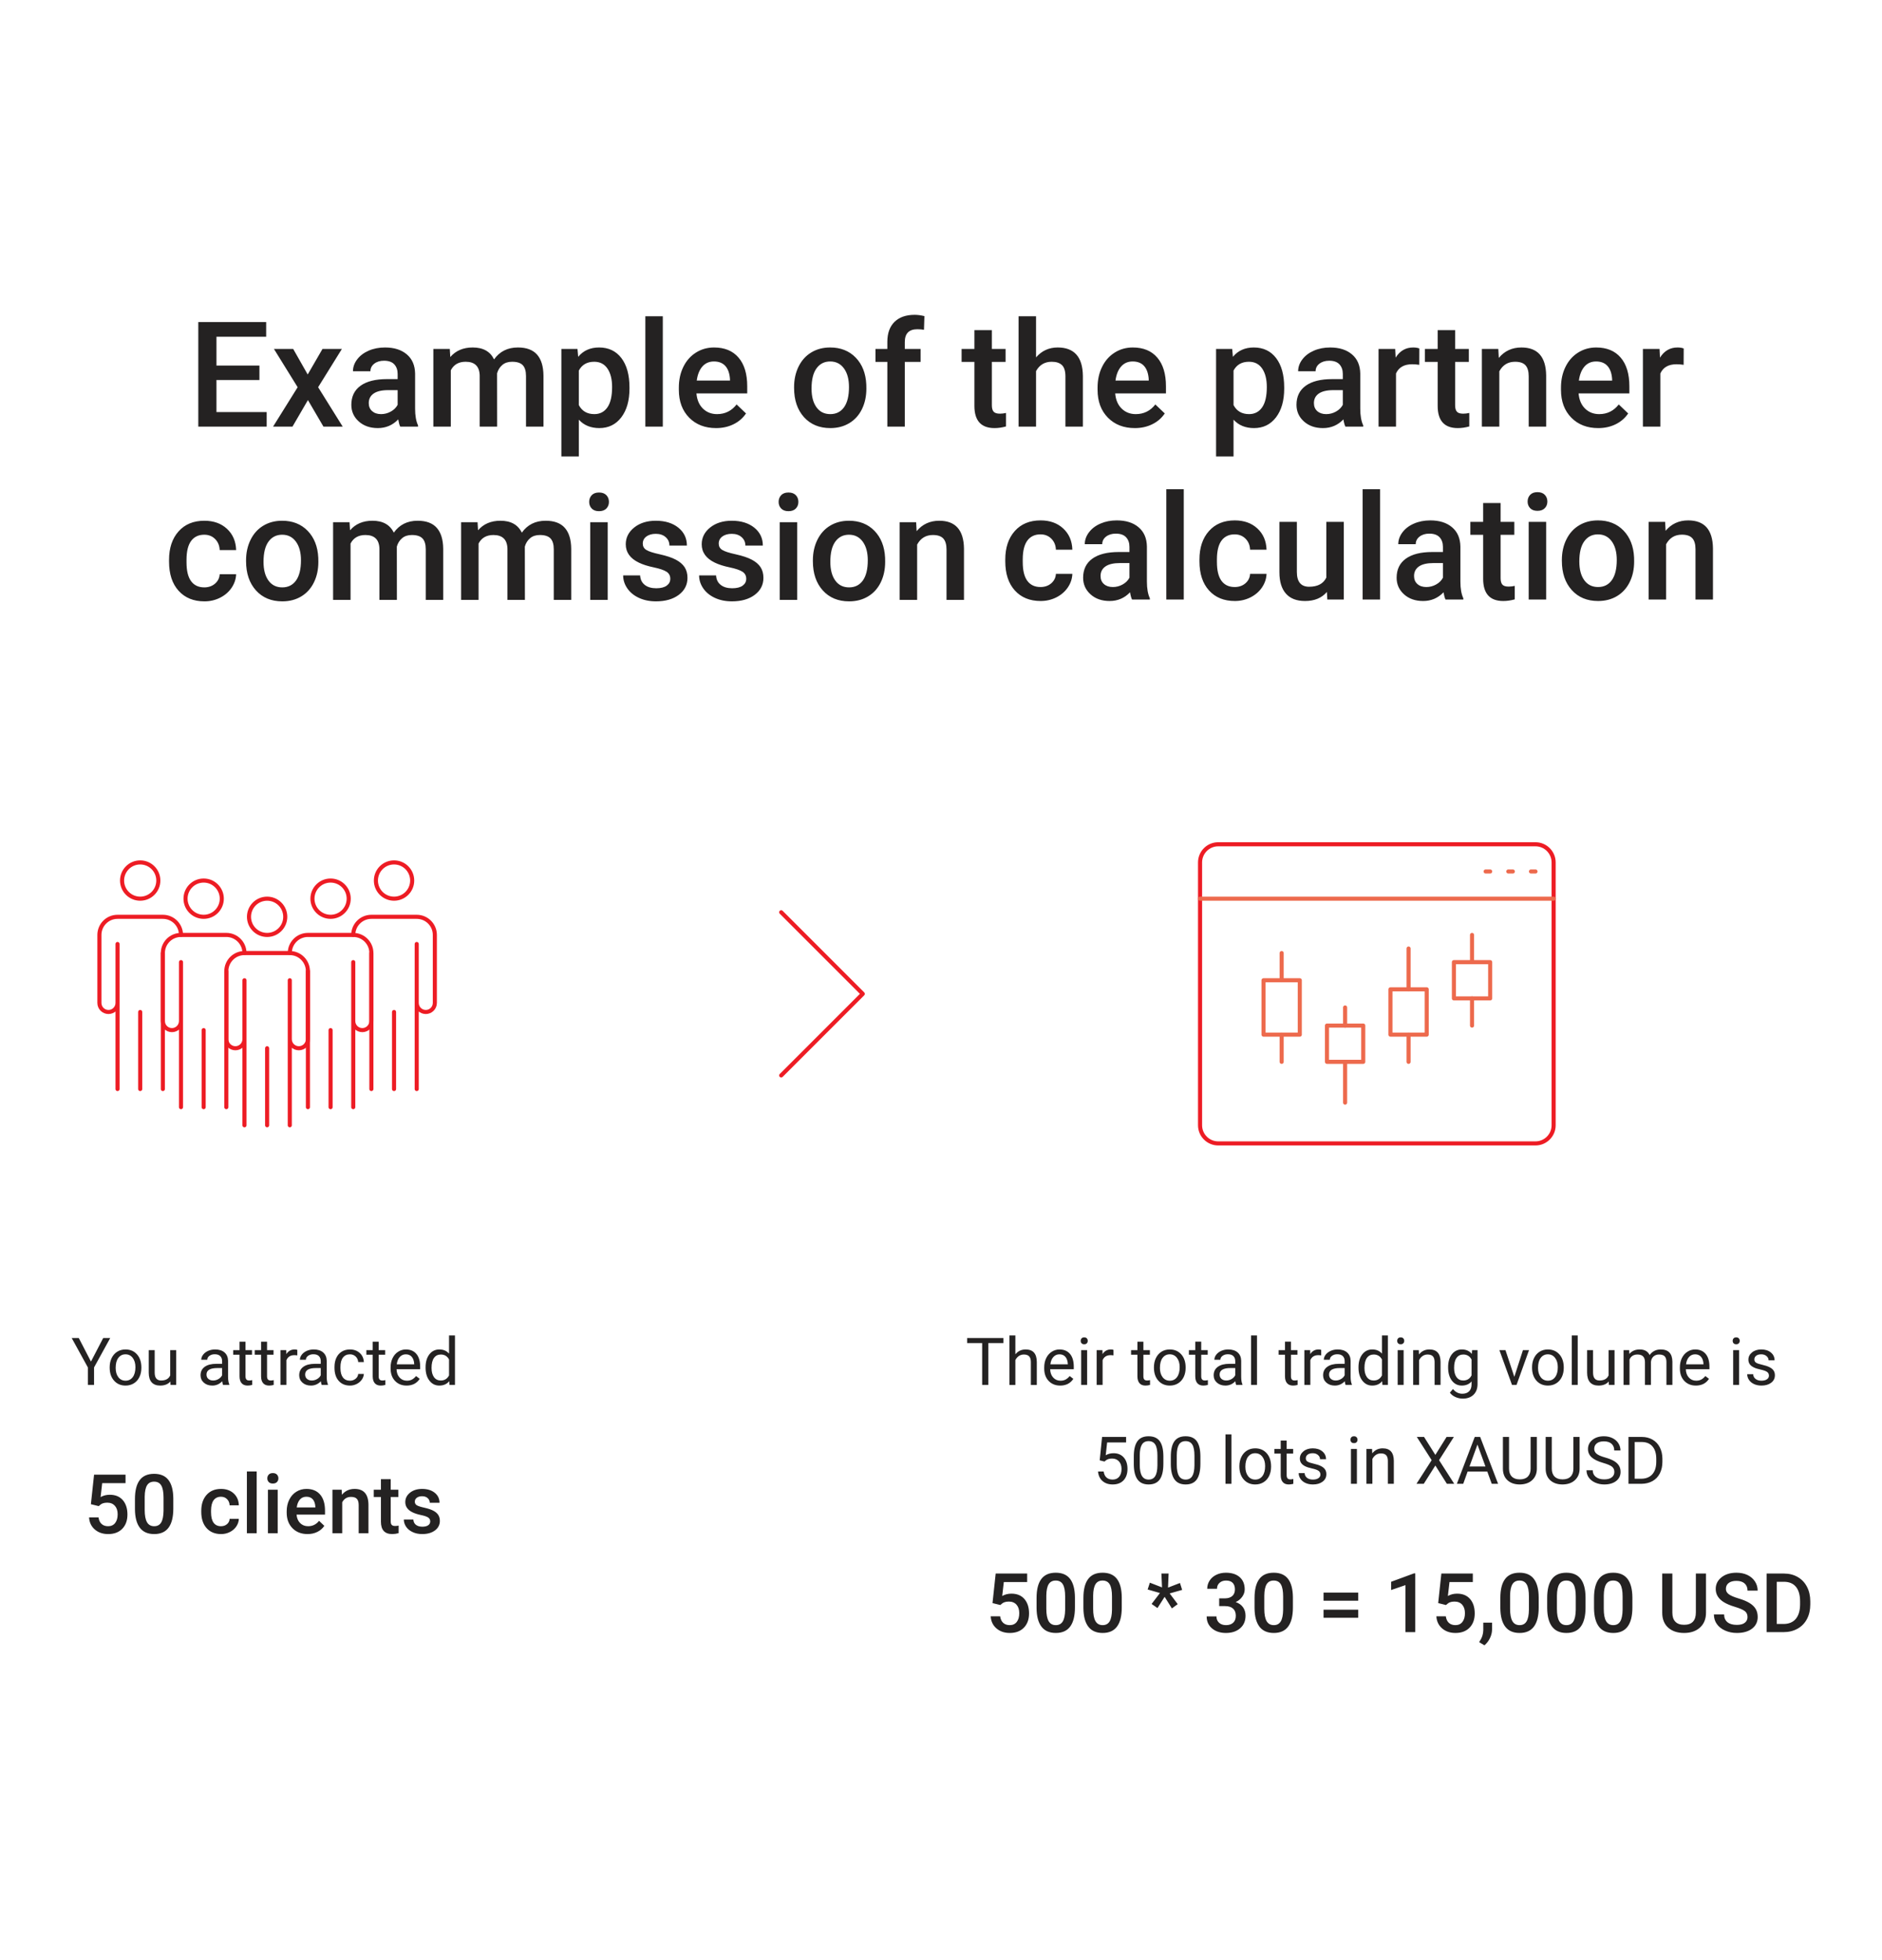 <?xml version="1.0" encoding="UTF-8"?>
<!DOCTYPE svg PUBLIC "-//W3C//DTD SVG 1.1//EN" "http://www.w3.org/Graphics/SVG/1.1/DTD/svg11.dtd">
<!-- Creator: CorelDRAW -->
<svg xmlns="http://www.w3.org/2000/svg" xml:space="preserve" width="1920px" height="2000px" version="1.1" style="shape-rendering:geometricPrecision; text-rendering:geometricPrecision; image-rendering:optimizeQuality; fill-rule:evenodd; clip-rule:evenodd"
viewBox="0 0 1920 2000"
 xmlns:xlink="http://www.w3.org/1999/xlink"
 xmlns:xodm="http://www.corel.com/coreldraw/odm/2003">
 <defs>
  <style type="text/css">
   <![CDATA[
    .str0 {stroke:#ED1C24;stroke-width:4.17;stroke-linecap:round;stroke-linejoin:round;stroke-miterlimit:10}
    .str1 {stroke:#ED6A4D;stroke-width:4.17;stroke-linecap:round;stroke-linejoin:round;stroke-miterlimit:10}
    .fil0 {fill:none;fill-rule:nonzero}
    .fil1 {fill:#242222;fill-rule:nonzero}
    .fil2 {fill:#242222;fill-rule:nonzero}
   ]]>
  </style>
 </defs>
 <g id="Layer_x0020_1">
  <g id="_1557458429072">
   <g>
    <path class="fil0 str0" d="M291.01 935.46c0,-10.22 -8.27,-18.5 -18.49,-18.5 -10.22,0 -18.5,8.28 -18.5,18.5 0,10.21 8.28,18.5 18.5,18.5 10.22,0 18.49,-8.29 18.49,-18.5z"/>
    <path class="fil0 str0" d="M249.4 1148.19l0 -147.99 0 60.12c0,5.11 -4.14,9.25 -9.26,9.25 -5.1,0 -9.24,-4.14 -9.24,-9.25l0 -69.37c0,-10.22 8.28,-18.5 18.5,-18.5l46.24 0c10.22,0 18.49,8.28 18.49,18.5l0 69.37c0,5.11 -4.13,9.25 -9.24,9.25 -5.12,0 -9.25,-4.14 -9.25,-9.25l0 -60.12 0 147.99"/>
    <line class="fil0 str0" x1="272.52" y1="1069.57" x2="272.52" y2= "1148.18" />
    <path class="fil0 str0" d="M318.76 916.96c0,-10.22 8.28,-18.5 18.49,-18.5 10.23,0 18.5,8.28 18.5,18.5 0,10.21 -8.27,18.5 -18.5,18.5 -10.21,0 -18.49,-8.29 -18.49,-18.5z"/>
    <line class="fil0 str0" x1="314.13" y1="990.95" x2="314.13" y2= "1129.68" />
    <path class="fil0 str0" d="M360.38 1129.68l0 -147.98 0 60.12c0,5.11 4.14,9.25 9.26,9.25 5.1,0 9.24,-4.14 9.24,-9.25l0 -69.37c0,-10.22 -8.28,-18.5 -18.5,-18.5l-46.25 0c-10.21,0 -18.49,8.28 -18.49,18.5"/>
    <line class="fil0 str0" x1="337.26" y1="1051.07" x2="337.26" y2= "1129.69" />
    <path class="fil0 str0" d="M383.5 898.46c0,-10.22 8.28,-18.5 18.5,-18.5 10.22,0 18.5,8.28 18.5,18.5 0,10.21 -8.28,18.5 -18.5,18.5 -10.22,0 -18.5,-8.29 -18.5,-18.5z"/>
    <line class="fil0 str0" x1="378.88" y1="972.45" x2="378.88" y2= "1111.19" />
    <path class="fil0 str0" d="M425.13 1111.19l0 -147.99 0 60.12c0,5.11 4.13,9.25 9.25,9.25 5.11,0 9.24,-4.14 9.24,-9.25l0 -69.37c0,-10.21 -8.28,-18.49 -18.49,-18.49l-46.25 0c-10.22,0 -18.5,8.28 -18.5,18.49"/>
    <line class="fil0 str0" x1="402" y1="1032.57" x2="402" y2= "1111.19" />
    <path class="fil0 str0" d="M226.27 916.96c0,-10.22 -8.28,-18.5 -18.49,-18.5 -10.22,0 -18.5,8.28 -18.5,18.5 0,10.21 8.28,18.5 18.5,18.5 10.21,0 18.49,-8.29 18.49,-18.5z"/>
    <line class="fil0 str0" x1="230.9" y1="990.95" x2="230.9" y2= "1129.68" />
    <path class="fil0 str0" d="M184.65 1129.68l0 -147.98 0 60.12c0,5.11 -4.13,9.25 -9.26,9.25 -5.1,0 -9.24,-4.14 -9.24,-9.25l0 -69.37c0,-10.22 8.28,-18.5 18.5,-18.5l46.25 0c10.21,0 18.49,8.28 18.49,18.5"/>
    <line class="fil0 str0" x1="207.77" y1="1051.07" x2="207.77" y2= "1129.69" />
    <path class="fil0 str0" d="M161.53 898.46c0,-10.22 -8.28,-18.5 -18.5,-18.5 -10.21,0 -18.5,8.28 -18.5,18.5 0,10.21 8.29,18.5 18.5,18.5 10.22,0 18.5,-8.29 18.5,-18.5z"/>
    <line class="fil0 str0" x1="166.15" y1="972.45" x2="166.15" y2= "1111.19" />
    <path class="fil0 str0" d="M119.91 1111.19l0 -147.99 0 60.12c0,5.11 -4.14,9.25 -9.25,9.25 -5.11,0 -9.25,-4.14 -9.25,-9.25l0 -69.37c0,-10.21 8.28,-18.49 18.5,-18.49l46.24 0c10.22,0 18.5,8.28 18.5,18.49"/>
    <line class="fil0 str0" x1="143.03" y1="1032.57" x2="143.03" y2= "1111.19" />
    <path class="fil0 str0" d="M1242.79 1166.68l323.71 0c10.18,0 18.5,-8.32 18.5,-18.49l0 -268.23c0,-10.21 -8.28,-18.5 -18.5,-18.5l-323.71 0c-10.22,0 -18.5,8.29 -18.5,18.5l0 268.23c0,10.17 8.32,18.49 18.5,18.49z"/>
    <line class="fil0 str1" x1="1566.5" y1="889.21" x2="1561.88" y2= "889.21" />
    <line class="fil0 str1" x1="1543.38" y1="889.21" x2="1538.76" y2= "889.21" />
    <line class="fil0 str1" x1="1520.26" y1="889.21" x2="1515.63" y2= "889.21" />
    <line class="fil0 str1" x1="1585" y1="916.96" x2="1224.29" y2= "916.96" />
    <polygon class="fil0 str1" points="1326.03,1000.2 1289.04,1000.2 1289.04,1055.69 1326.03,1055.69 "/>
    <polygon class="fil0 str1" points="1390.77,1046.44 1353.78,1046.44 1353.78,1083.44 1390.77,1083.44 "/>
    <line class="fil0 str1" x1="1372.27" y1="1083.44" x2="1372.27" y2= "1125.06" />
    <line class="fil0 str1" x1="1307.53" y1="1055.69" x2="1307.53" y2= "1083.44" />
    <line class="fil0 str1" x1="1372.27" y1="1027.95" x2="1372.27" y2= "1046.44" />
    <line class="fil0 str1" x1="1307.53" y1="972.45" x2="1307.53" y2= "1000.2" />
    <polygon class="fil0 str1" points="1520.26,981.7 1483.26,981.7 1483.26,1018.7 1520.26,1018.7 "/>
    <line class="fil0 str1" x1="1501.76" y1="1018.7" x2="1501.76" y2= "1046.44" />
    <line class="fil0 str1" x1="1501.76" y1="953.95" x2="1501.76" y2= "981.7" />
    <polygon class="fil0 str1" points="1455.51,1009.45 1418.52,1009.45 1418.52,1055.69 1455.51,1055.69 "/>
    <line class="fil0 str1" x1="1437.01" y1="1055.69" x2="1437.01" y2= "1083.44" />
    <line class="fil0 str1" x1="1437.01" y1="967.82" x2="1437.01" y2= "1009.45" />
    <path class="fil1" d="M92.8 1389.28l12.48 -24.02 7.16 0 -16.49 29.99 0 17.84 -6.3 0 0 -17.84 -16.49 -29.99 7.23 0 12.41 24.02zm19.09 5.73c0,-3.49 0.68,-6.62 2.05,-9.4 1.37,-2.79 3.28,-4.93 5.72,-6.45 2.43,-1.51 5.23,-2.26 8.35,-2.26 4.85,0 8.76,1.67 11.75,5.02 2.98,3.35 4.47,7.82 4.47,13.38l0 0.42c0,3.47 -0.66,6.57 -1.98,9.32 -1.32,2.74 -3.22,4.89 -5.68,6.42 -2.46,1.54 -5.3,2.3 -8.49,2.3 -4.82,0 -8.72,-1.67 -11.7,-5.02 -3,-3.35 -4.49,-7.79 -4.49,-13.31l0 -0.42zm6.11 0.7c0,3.94 0.91,7.11 2.74,9.5 1.82,2.38 4.28,3.57 7.34,3.57 3.08,0 5.54,-1.21 7.35,-3.63 1.82,-2.42 2.73,-5.81 2.73,-10.17 0,-3.9 -0.92,-7.05 -2.77,-9.47 -1.85,-2.42 -4.31,-3.63 -7.38,-3.63 -2.99,0 -5.41,1.19 -7.25,3.57 -1.84,2.39 -2.76,5.81 -2.76,10.26zm55.8 13.88c-2.36,2.78 -5.83,4.17 -10.4,4.17 -3.8,0 -6.68,-1.1 -8.66,-3.3 -1.99,-2.2 -2.98,-5.45 -3,-9.77l0 -23.12 6.07 0 0 22.94c0,5.38 2.19,8.07 6.57,8.07 4.64,0 7.73,-1.72 9.26,-5.18l0 -25.83 6.08 0 0 35.52 -5.79 0 -0.13 -3.5zm53.75 3.5c-0.35,-0.7 -0.63,-1.94 -0.86,-3.73 -2.82,2.93 -6.2,4.4 -10.11,4.4 -3.51,0 -6.38,-0.99 -8.62,-2.97 -2.24,-1.98 -3.36,-4.49 -3.36,-7.53 0,-3.7 1.4,-6.58 4.21,-8.62 2.81,-2.06 6.77,-3.08 11.87,-3.08l5.91 0 0 -2.79c0,-2.12 -0.63,-3.81 -1.89,-5.08 -1.28,-1.25 -3.15,-1.88 -5.62,-1.88 -2.18,0 -3.99,0.55 -5.46,1.64 -1.47,1.09 -2.2,2.42 -2.2,3.97l-6.11 0c0,-1.78 0.63,-3.49 1.89,-5.15 1.26,-1.65 2.97,-2.96 5.13,-3.93 2.15,-0.96 4.52,-1.44 7.11,-1.44 4.09,0 7.3,1.02 9.62,3.07 2.32,2.04 3.53,4.87 3.61,8.45l0 16.36c0,3.26 0.42,5.85 1.25,7.78l0 0.53 -6.37 0zm-10.08 -4.51c1.9,0 3.71,-0.49 5.41,-1.49 1.72,-0.99 2.95,-2.29 3.71,-3.87l0 -7.35 -4.75 0c-7.45,0 -11.17,2.2 -11.17,6.59 0,1.92 0.63,3.42 1.9,4.5 1.27,1.08 2.9,1.62 4.9,1.62zm32.99 -39.62l0 8.61 6.62 0 0 4.71 -6.62 0 0 22.03c0,1.42 0.29,2.49 0.89,3.21 0.58,0.7 1.59,1.06 3.01,1.06 0.71,0 1.67,-0.13 2.9,-0.39l0 4.92c-1.61,0.43 -3.16,0.65 -4.67,0.65 -2.71,0 -4.76,-0.82 -6.14,-2.47 -1.38,-1.63 -2.07,-3.96 -2.07,-6.98l0 -22.03 -6.48 0 0 -4.71 6.48 0 0 -8.61 6.08 0zm21.97 0l0 8.61 6.63 0 0 4.71 -6.63 0 0 22.03c0,1.42 0.29,2.49 0.89,3.21 0.58,0.7 1.59,1.06 3.01,1.06 0.71,0 1.67,-0.13 2.9,-0.39l0 4.92c-1.61,0.43 -3.15,0.65 -4.67,0.65 -2.71,0 -4.76,-0.82 -6.14,-2.47 -1.38,-1.63 -2.06,-3.96 -2.06,-6.98l0 -22.03 -6.48 0 0 -4.71 6.48 0 0 -8.61 6.07 0zm30.88 14.03c-0.92,-0.16 -1.92,-0.24 -2.98,-0.24 -4,0 -6.7,1.69 -8.12,5.09l0 25.25 -6.08 0 0 -35.52 5.91 0 0.1 4.09c2,-3.17 4.82,-4.76 8.48,-4.76 1.19,0 2.08,0.15 2.69,0.46l0 5.63zm24.88 30.1c-0.35,-0.7 -0.63,-1.94 -0.86,-3.73 -2.82,2.93 -6.2,4.4 -10.11,4.4 -3.51,0 -6.38,-0.99 -8.62,-2.97 -2.24,-1.98 -3.36,-4.49 -3.36,-7.53 0,-3.7 1.4,-6.58 4.21,-8.62 2.81,-2.06 6.77,-3.08 11.87,-3.08l5.91 0 0 -2.79c0,-2.12 -0.63,-3.81 -1.89,-5.08 -1.28,-1.25 -3.15,-1.88 -5.62,-1.88 -2.17,0 -3.99,0.55 -5.46,1.64 -1.47,1.09 -2.2,2.42 -2.2,3.97l-6.11 0c0,-1.78 0.63,-3.49 1.89,-5.15 1.26,-1.65 2.97,-2.96 5.13,-3.93 2.15,-0.96 4.52,-1.44 7.11,-1.44 4.09,0 7.3,1.02 9.62,3.07 2.32,2.04 3.53,4.87 3.61,8.45l0 16.36c0,3.26 0.43,5.85 1.25,7.78l0 0.53 -6.37 0zm-10.08 -4.51c1.9,0 3.71,-0.49 5.41,-1.49 1.72,-0.99 2.95,-2.29 3.71,-3.87l0 -7.35 -4.75 0c-7.45,0 -11.17,2.2 -11.17,6.59 0,1.92 0.63,3.42 1.9,4.5 1.28,1.08 2.9,1.62 4.9,1.62zm38.97 0.2c2.17,0 4.07,-0.65 5.68,-1.96 1.63,-1.31 2.52,-2.95 2.69,-4.92l5.75 0c-0.11,2.04 -0.81,3.98 -2.09,5.82 -1.3,1.84 -3.03,3.31 -5.18,4.4 -2.16,1.09 -4.44,1.64 -6.85,1.64 -4.84,0 -8.69,-1.61 -11.55,-4.84 -2.85,-3.23 -4.28,-7.66 -4.28,-13.26l0 -1.02c0,-3.46 0.64,-6.54 1.9,-9.23 1.27,-2.69 3.1,-4.79 5.47,-6.28 2.38,-1.49 5.18,-2.23 8.42,-2.23 4,0 7.3,1.19 9.95,3.58 2.63,2.38 4.03,5.49 4.21,9.29l-5.75 0c-0.17,-2.3 -1.04,-4.19 -2.61,-5.67 -1.56,-1.48 -3.5,-2.22 -5.8,-2.22 -3.08,0 -5.47,1.11 -7.17,3.33 -1.7,2.23 -2.55,5.43 -2.55,9.65l0 1.14c0,4.09 0.84,7.26 2.54,9.47 1.68,2.2 4.09,3.31 7.22,3.31zm29.23 -39.82l0 8.61 6.63 0 0 4.71 -6.63 0 0 22.03c0,1.42 0.29,2.49 0.89,3.21 0.58,0.7 1.59,1.06 3.02,1.06 0.7,0 1.67,-0.13 2.89,-0.39l0 4.92c-1.61,0.43 -3.15,0.65 -4.67,0.65 -2.71,0 -4.76,-0.82 -6.14,-2.47 -1.38,-1.63 -2.06,-3.96 -2.06,-6.98l0 -22.03 -6.48 0 0 -4.71 6.48 0 0 -8.61 6.07 0zm28.47 44.8c-4.81,0 -8.74,-1.58 -11.76,-4.74 -3.02,-3.17 -4.53,-7.4 -4.53,-12.7l0 -1.12c0,-3.52 0.67,-6.68 2.02,-9.45 1.34,-2.76 3.22,-4.94 5.65,-6.5 2.42,-1.57 5.04,-2.35 7.87,-2.35 4.61,0 8.2,1.52 10.77,4.56 2.56,3.05 3.85,7.41 3.85,13.08l0 2.54 -24.09 0c0.09,3.5 1.11,6.32 3.08,8.47 1.96,2.16 4.45,3.23 7.48,3.23 2.14,0 3.95,-0.44 5.44,-1.31 1.49,-0.87 2.79,-2.03 3.91,-3.46l3.72 2.89c-2.99,4.57 -7.46,6.86 -13.41,6.86zm-0.75 -31.88c-2.46,0 -4.51,0.89 -6.18,2.69 -1.66,1.79 -2.69,4.3 -3.08,7.53l17.8 0 0 -0.46c-0.18,-3.1 -1.01,-5.5 -2.5,-7.21 -1.49,-1.7 -3.51,-2.55 -6.04,-2.55zm20.15 13.16c0,-5.46 1.3,-9.84 3.88,-13.16 2.59,-3.32 5.97,-4.98 10.15,-4.98 4.17,0 7.45,1.42 9.89,4.27l0 -18.53 6.07 0 0 50.45 -5.58 0 -0.29 -3.8c-2.43,2.98 -5.82,4.47 -10.15,4.47 -4.12,0 -7.48,-1.68 -10.07,-5.06 -2.6,-3.37 -3.9,-7.78 -3.9,-13.2l0 -0.46zm6.08 0.68c0,4.03 0.84,7.18 2.5,9.45 1.67,2.28 3.97,3.41 6.9,3.41 3.85,0 6.66,-1.72 8.44,-5.18l0 -16.3c-1.82,-3.35 -4.61,-5.02 -8.38,-5.02 -2.97,0 -5.29,1.14 -6.96,3.44 -1.66,2.3 -2.5,5.7 -2.5,10.2zm583.38 -25.28l-15.37 0 0 42.65 -6.27 0 0 -42.65 -15.34 0 0 -5.18 36.98 0 0 5.18zm12.23 11.42c2.69,-3.31 6.2,-4.96 10.51,-4.96 7.5,0 11.29,4.24 11.36,12.71l0 23.48 -6.07 0 0 -23.5c-0.03,-2.55 -0.61,-4.45 -1.76,-5.67 -1.15,-1.23 -2.94,-1.84 -5.37,-1.84 -1.97,0 -3.7,0.53 -5.19,1.57 -1.48,1.05 -2.65,2.43 -3.48,4.14l0 25.3 -6.08 0 0 -50.45 6.08 0 0 19.22zm45.72 31.9c-4.81,0 -8.74,-1.58 -11.76,-4.74 -3.02,-3.17 -4.53,-7.4 -4.53,-12.7l0 -1.12c0,-3.52 0.67,-6.68 2.02,-9.45 1.34,-2.76 3.23,-4.94 5.65,-6.5 2.42,-1.57 5.04,-2.35 7.87,-2.35 4.62,0 8.2,1.52 10.77,4.56 2.56,3.05 3.85,7.41 3.85,13.08l0 2.54 -24.09 0c0.1,3.5 1.12,6.32 3.08,8.47 1.96,2.16 4.45,3.23 7.48,3.23 2.14,0 3.95,-0.44 5.44,-1.31 1.49,-0.87 2.8,-2.03 3.92,-3.46l3.71 2.89c-2.98,4.57 -7.46,6.86 -13.41,6.86zm-0.75 -31.88c-2.46,0 -4.51,0.89 -6.18,2.69 -1.66,1.79 -2.69,4.3 -3.08,7.53l17.8 0 0 -0.46c-0.18,-3.1 -1.01,-5.5 -2.5,-7.21 -1.49,-1.7 -3.51,-2.55 -6.04,-2.55zm28.25 31.21l-6.08 0 0 -35.52 6.08 0 0 35.52zm-6.57 -44.97c0,-0.98 0.3,-1.83 0.9,-2.51 0.6,-0.68 1.5,-1.02 2.68,-1.02 1.18,0 2.08,0.34 2.69,1.02 0.61,0.68 0.91,1.53 0.91,2.51 0,0.99 -0.3,1.82 -0.91,2.48 -0.61,0.66 -1.51,0.99 -2.69,0.99 -1.18,0 -2.08,-0.33 -2.68,-0.99 -0.6,-0.66 -0.9,-1.49 -0.9,-2.48zm33.44 14.87c-0.92,-0.16 -1.91,-0.24 -2.98,-0.24 -3.99,0 -6.69,1.69 -8.12,5.09l0 25.25 -6.07 0 0 -35.52 5.91 0 0.1 4.09c1.99,-3.17 4.82,-4.76 8.47,-4.76 1.19,0 2.09,0.15 2.69,0.46l0 5.63zm30.51 -14.03l0 8.61 6.62 0 0 4.71 -6.62 0 0 22.03c0,1.42 0.29,2.49 0.88,3.21 0.59,0.7 1.6,1.06 3.02,1.06 0.7,0 1.67,-0.13 2.89,-0.39l0 4.92c-1.6,0.43 -3.15,0.65 -4.66,0.65 -2.71,0 -4.77,-0.82 -6.15,-2.47 -1.37,-1.63 -2.06,-3.96 -2.06,-6.98l0 -22.03 -6.48 0 0 -4.71 6.48 0 0 -8.61 6.08 0zm10.76 26.05c0,-3.49 0.68,-6.62 2.05,-9.4 1.37,-2.79 3.28,-4.93 5.72,-6.45 2.43,-1.51 5.23,-2.26 8.35,-2.26 4.85,0 8.76,1.67 11.75,5.02 2.98,3.35 4.47,7.82 4.47,13.38l0 0.42c0,3.47 -0.66,6.57 -1.98,9.32 -1.32,2.74 -3.22,4.89 -5.68,6.42 -2.46,1.54 -5.29,2.3 -8.49,2.3 -4.82,0 -8.72,-1.67 -11.7,-5.02 -3,-3.35 -4.49,-7.79 -4.49,-13.31l0 -0.42zm6.11 0.7c0,3.94 0.91,7.11 2.74,9.5 1.82,2.38 4.28,3.57 7.34,3.57 3.08,0 5.54,-1.21 7.35,-3.63 1.82,-2.42 2.73,-5.81 2.73,-10.17 0,-3.9 -0.92,-7.05 -2.77,-9.47 -1.85,-2.42 -4.31,-3.63 -7.38,-3.63 -2.99,0 -5.41,1.19 -7.25,3.57 -1.84,2.39 -2.76,5.81 -2.76,10.26zm42.13 -26.75l0 8.61 6.63 0 0 4.71 -6.63 0 0 22.03c0,1.42 0.29,2.49 0.89,3.21 0.58,0.7 1.59,1.06 3.01,1.06 0.71,0 1.67,-0.13 2.9,-0.39l0 4.92c-1.61,0.43 -3.15,0.65 -4.67,0.65 -2.71,0 -4.76,-0.82 -6.14,-2.47 -1.38,-1.63 -2.06,-3.96 -2.06,-6.98l0 -22.03 -6.48 0 0 -4.71 6.48 0 0 -8.61 6.07 0zm35.65 44.13c-0.34,-0.7 -0.63,-1.94 -0.85,-3.73 -2.82,2.93 -6.2,4.4 -10.11,4.4 -3.51,0 -6.38,-0.99 -8.62,-2.97 -2.24,-1.98 -3.37,-4.49 -3.37,-7.53 0,-3.7 1.4,-6.58 4.22,-8.62 2.81,-2.06 6.77,-3.08 11.87,-3.08l5.91 0 0 -2.79c0,-2.12 -0.63,-3.81 -1.9,-5.08 -1.27,-1.25 -3.15,-1.88 -5.61,-1.88 -2.18,0 -3.99,0.55 -5.46,1.64 -1.47,1.09 -2.2,2.42 -2.2,3.97l-6.11 0c0,-1.78 0.63,-3.49 1.88,-5.15 1.27,-1.65 2.97,-2.96 5.14,-3.93 2.15,-0.96 4.52,-1.44 7.11,-1.44 4.09,0 7.29,1.02 9.62,3.07 2.32,2.04 3.53,4.87 3.6,8.45l0 16.36c0,3.26 0.43,5.85 1.26,7.78l0 0.53 -6.38 0zm-10.08 -4.51c1.91,0 3.72,-0.49 5.42,-1.49 1.71,-0.99 2.95,-2.29 3.71,-3.87l0 -7.35 -4.76 0c-7.44,0 -11.16,2.2 -11.16,6.59 0,1.92 0.63,3.42 1.89,4.5 1.28,1.08 2.91,1.62 4.9,1.62zm31.34 4.51l-6.08 0 0 -50.45 6.08 0 0 50.45zm34.63 -44.13l0 8.61 6.63 0 0 4.71 -6.63 0 0 22.03c0,1.42 0.29,2.49 0.89,3.21 0.58,0.7 1.59,1.06 3.01,1.06 0.71,0 1.67,-0.13 2.89,-0.39l0 4.92c-1.6,0.43 -3.15,0.65 -4.66,0.65 -2.71,0 -4.76,-0.82 -6.14,-2.47 -1.38,-1.63 -2.07,-3.96 -2.07,-6.98l0 -22.03 -6.48 0 0 -4.71 6.48 0 0 -8.61 6.08 0zm30.88 14.03c-0.92,-0.16 -1.92,-0.24 -2.99,-0.24 -3.99,0 -6.69,1.69 -8.11,5.09l0 25.25 -6.08 0 0 -35.52 5.91 0 0.1 4.09c1.99,-3.17 4.82,-4.76 8.47,-4.76 1.19,0 2.09,0.15 2.7,0.46l0 5.63zm24.87 30.1c-0.35,-0.7 -0.63,-1.94 -0.85,-3.73 -2.83,2.93 -6.2,4.4 -10.12,4.4 -3.5,0 -6.37,-0.99 -8.62,-2.97 -2.24,-1.98 -3.36,-4.49 -3.36,-7.53 0,-3.7 1.4,-6.58 4.22,-8.62 2.81,-2.06 6.77,-3.08 11.87,-3.08l5.91 0 0 -2.79c0,-2.12 -0.63,-3.81 -1.9,-5.08 -1.27,-1.25 -3.15,-1.88 -5.61,-1.88 -2.18,0 -3.99,0.55 -5.46,1.64 -1.47,1.09 -2.2,2.42 -2.2,3.97l-6.11 0c0,-1.78 0.63,-3.49 1.88,-5.15 1.27,-1.65 2.97,-2.96 5.14,-3.93 2.15,-0.96 4.51,-1.44 7.11,-1.44 4.09,0 7.29,1.02 9.61,3.07 2.32,2.04 3.53,4.87 3.61,8.45l0 16.36c0,3.26 0.43,5.85 1.26,7.78l0 0.53 -6.38 0zm-10.08 -4.51c1.91,0 3.71,-0.49 5.42,-1.49 1.71,-0.99 2.95,-2.29 3.71,-3.87l0 -7.35 -4.76 0c-7.44,0 -11.16,2.2 -11.16,6.59 0,1.92 0.63,3.42 1.89,4.5 1.28,1.08 2.91,1.62 4.9,1.62zm23.25 -13.54c0,-5.46 1.3,-9.84 3.88,-13.16 2.59,-3.32 5.97,-4.98 10.15,-4.98 4.17,0 7.45,1.42 9.89,4.27l0 -18.53 6.07 0 0 50.45 -5.58 0 -0.29 -3.8c-2.43,2.98 -5.82,4.47 -10.15,4.47 -4.12,0 -7.48,-1.68 -10.07,-5.06 -2.6,-3.37 -3.9,-7.78 -3.9,-13.2l0 -0.46zm6.08 0.68c0,4.03 0.84,7.18 2.5,9.45 1.67,2.28 3.97,3.41 6.9,3.41 3.85,0 6.66,-1.72 8.44,-5.18l0 -16.3c-1.82,-3.35 -4.61,-5.02 -8.38,-5.02 -2.97,0 -5.29,1.14 -6.96,3.44 -1.66,2.3 -2.5,5.7 -2.5,10.2zm39.96 17.37l-6.08 0 0 -35.52 6.08 0 0 35.52zm-6.57 -44.97c0,-0.98 0.3,-1.83 0.89,-2.51 0.61,-0.68 1.51,-1.02 2.68,-1.02 1.19,0 2.09,0.34 2.69,1.02 0.62,0.68 0.92,1.53 0.92,2.51 0,0.99 -0.3,1.82 -0.92,2.48 -0.6,0.66 -1.5,0.99 -2.69,0.99 -1.17,0 -2.07,-0.33 -2.68,-0.99 -0.59,-0.66 -0.89,-1.49 -0.89,-2.48zm22.04 9.45l0.19 4.45c2.71,-3.42 6.27,-5.12 10.64,-5.12 7.51,0 11.3,4.24 11.36,12.71l0 23.48 -6.07 0 0 -23.5c-0.02,-2.55 -0.61,-4.45 -1.76,-5.67 -1.14,-1.23 -2.94,-1.84 -5.37,-1.84 -1.96,0 -3.7,0.53 -5.19,1.57 -1.48,1.05 -2.65,2.43 -3.48,4.14l0 25.3 -6.07 0 0 -35.52 5.75 0zm29.91 17.47c0,-5.55 1.28,-9.96 3.84,-13.23 2.56,-3.27 5.96,-4.91 10.18,-4.91 4.34,0 7.73,1.54 10.15,4.6l0.3 -3.93 5.55 0 0 34.67c0,4.59 -1.37,8.21 -4.09,10.87 -2.73,2.65 -6.39,3.97 -10.99,3.97 -2.55,0 -5.06,-0.55 -7.52,-1.64 -2.44,-1.1 -4.32,-2.59 -5.62,-4.49l3.16 -3.65c2.61,3.2 5.79,4.8 9.56,4.8 2.96,0 5.25,-0.83 6.91,-2.49 1.65,-1.66 2.48,-4 2.48,-7l0 -3.05c-2.43,2.8 -5.75,4.2 -9.95,4.2 -4.16,0 -7.53,-1.67 -10.1,-5.02 -2.57,-3.35 -3.86,-7.93 -3.86,-13.7zm6.11 0.68c0,4 0.82,7.14 2.46,9.43 1.64,2.29 3.94,3.43 6.9,3.43 3.83,0 6.65,-1.74 8.44,-5.21l0 -16.21c-1.86,-3.39 -4.65,-5.08 -8.37,-5.08 -2.96,0 -5.27,1.14 -6.93,3.44 -1.67,2.3 -2.5,5.7 -2.5,10.2zm61.44 9.13l8.8 -27.28 6.21 0 -12.75 35.52 -4.63 0 -12.87 -35.52 6.2 0 9.04 27.28zm18.08 -9.84c0,-3.49 0.68,-6.62 2.05,-9.4 1.37,-2.79 3.27,-4.93 5.72,-6.45 2.43,-1.51 5.22,-2.26 8.35,-2.26 4.84,0 8.76,1.67 11.75,5.02 2.98,3.35 4.47,7.82 4.47,13.38l0 0.42c0,3.47 -0.66,6.57 -1.98,9.32 -1.32,2.74 -3.22,4.89 -5.68,6.42 -2.46,1.54 -5.3,2.3 -8.49,2.3 -4.82,0 -8.72,-1.67 -11.71,-5.02 -2.99,-3.35 -4.48,-7.79 -4.48,-13.31l0 -0.42zm6.11 0.7c0,3.94 0.91,7.11 2.73,9.5 1.83,2.38 4.29,3.57 7.35,3.57 3.08,0 5.54,-1.21 7.35,-3.63 1.82,-2.42 2.73,-5.81 2.73,-10.17 0,-3.9 -0.92,-7.05 -2.77,-9.47 -1.85,-2.42 -4.31,-3.63 -7.38,-3.63 -2.99,0 -5.41,1.19 -7.25,3.57 -1.84,2.39 -2.76,5.81 -2.76,10.26zm40.47 17.38l-6.07 0 0 -50.45 6.07 0 0 50.45zm31.65 -3.5c-2.35,2.78 -5.83,4.17 -10.4,4.17 -3.79,0 -6.67,-1.1 -8.66,-3.3 -1.98,-2.2 -2.98,-5.45 -3,-9.77l0 -23.12 6.07 0 0 22.94c0,5.38 2.19,8.07 6.57,8.07 4.64,0 7.73,-1.72 9.26,-5.18l0 -25.83 6.08 0 0 35.52 -5.79 0 -0.13 -3.5zm20.87 -32.02l0.15 3.93c2.61,-3.06 6.12,-4.6 10.55,-4.6 4.97,0 8.35,1.91 10.15,5.72 1.17,-1.72 2.72,-3.1 4.61,-4.14 1.89,-1.05 4.13,-1.58 6.72,-1.58 7.79,0 11.75,4.13 11.89,12.38l0 23.81 -6.08 0 0 -23.43c0,-2.54 -0.58,-4.44 -1.74,-5.7 -1.17,-1.25 -3.11,-1.88 -5.85,-1.88 -2.25,0 -4.13,0.67 -5.62,2.02 -1.48,1.34 -2.35,3.15 -2.59,5.42l0 23.57 -6.11 0 0 -23.26c0,-5.17 -2.53,-7.75 -7.59,-7.75 -3.98,0 -6.7,1.69 -8.17,5.09l0 25.92 -6.08 0 0 -35.52 5.76 0zm68 36.19c-4.81,0 -8.73,-1.58 -11.76,-4.74 -3.01,-3.17 -4.53,-7.4 -4.53,-12.7l0 -1.12c0,-3.52 0.67,-6.68 2.02,-9.45 1.34,-2.76 3.23,-4.94 5.65,-6.5 2.42,-1.57 5.04,-2.35 7.87,-2.35 4.62,0 8.2,1.52 10.77,4.56 2.56,3.05 3.85,7.41 3.85,13.08l0 2.54 -24.08 0c0.09,3.5 1.11,6.32 3.07,8.47 1.96,2.16 4.45,3.23 7.48,3.23 2.14,0 3.96,-0.44 5.45,-1.31 1.49,-0.87 2.79,-2.03 3.91,-3.46l3.71 2.89c-2.98,4.57 -7.46,6.86 -13.41,6.86zm-0.75 -31.88c-2.46,0 -4.51,0.89 -6.18,2.69 -1.66,1.79 -2.69,4.3 -3.08,7.53l17.8 0 0 -0.46c-0.18,-3.1 -1.01,-5.5 -2.5,-7.21 -1.49,-1.7 -3.51,-2.55 -6.04,-2.55zm44.9 31.21l-6.08 0 0 -35.52 6.08 0 0 35.52zm-6.57 -44.97c0,-0.98 0.3,-1.83 0.9,-2.51 0.6,-0.68 1.5,-1.02 2.68,-1.02 1.18,0 2.08,0.34 2.69,1.02 0.61,0.68 0.92,1.53 0.92,2.51 0,0.99 -0.31,1.82 -0.92,2.48 -0.61,0.66 -1.51,0.99 -2.69,0.99 -1.18,0 -2.08,-0.33 -2.68,-0.99 -0.6,-0.66 -0.9,-1.49 -0.9,-2.48zm36.99 35.54c0,-1.64 -0.62,-2.92 -1.87,-3.81 -1.23,-0.91 -3.38,-1.69 -6.46,-2.36 -3.07,-0.65 -5.52,-1.44 -7.32,-2.36 -1.81,-0.92 -3.14,-2.01 -4.01,-3.29 -0.87,-1.26 -1.3,-2.78 -1.3,-4.53 0,-2.91 1.24,-5.38 3.69,-7.38 2.47,-2.02 5.62,-3.03 9.45,-3.03 4.03,0 7.3,1.04 9.8,3.12 2.51,2.08 3.77,4.74 3.77,7.98l-6.11 0c0,-1.67 -0.71,-3.11 -2.12,-4.32 -1.41,-1.2 -3.2,-1.8 -5.34,-1.8 -2.22,0 -3.94,0.48 -5.19,1.44 -1.25,0.97 -1.87,2.22 -1.87,3.78 0,1.47 0.58,2.57 1.74,3.32 1.16,0.74 3.26,1.46 6.29,2.13 3.03,0.68 5.49,1.49 7.37,2.43 1.89,0.95 3.28,2.09 4.19,3.41 0.9,1.32 1.36,2.94 1.36,4.85 0,3.18 -1.26,5.72 -3.81,7.64 -2.53,1.92 -5.83,2.88 -9.89,2.88 -2.84,0 -5.36,-0.5 -7.55,-1.51 -2.19,-1.01 -3.9,-2.41 -5.14,-4.22 -1.23,-1.8 -1.86,-3.76 -1.86,-5.86l6.08 0c0.11,2.03 0.93,3.64 2.45,4.83 1.52,1.19 3.53,1.78 6.02,1.78 2.3,0 4.15,-0.46 5.54,-1.39 1.39,-0.93 2.09,-2.17 2.09,-3.73zm-1711.93 131.14l3.24 -30.15 32.1 0 0 8.66 -23.81 0 -1.64 14.24c2.76,-1.58 5.89,-2.38 9.36,-2.38 5.69,0 10.12,1.82 13.29,5.46 3.15,3.65 4.74,8.55 4.74,14.72 0,6.08 -1.76,10.92 -5.26,14.52 -3.5,3.6 -8.31,5.41 -14.41,5.41 -5.48,0 -10.02,-1.56 -13.62,-4.67 -3.59,-3.11 -5.55,-7.22 -5.84,-12.3l9.64 0c0.39,2.9 1.43,5.11 3.12,6.67 1.7,1.54 3.91,2.31 6.66,2.31 3.06,0 5.45,-1.09 7.16,-3.28 1.71,-2.19 2.57,-5.17 2.57,-8.95 0,-3.63 -0.94,-6.52 -2.83,-8.64 -1.9,-2.11 -4.49,-3.18 -7.81,-3.18 -1.81,0 -3.34,0.24 -4.6,0.72 -1.26,0.47 -2.62,1.41 -4.1,2.81l-7.96 -1.97zm84.08 4.47c0,8.6 -1.61,15.09 -4.83,19.45 -3.21,4.37 -8.1,6.56 -14.67,6.56 -6.47,0 -11.33,-2.13 -14.61,-6.39 -3.26,-4.26 -4.95,-10.57 -5.03,-18.92l0 -10.36c0,-8.6 1.61,-15.05 4.84,-19.35 3.2,-4.3 8.11,-6.45 14.71,-6.45 6.54,0 11.42,2.11 14.63,6.3 3.22,4.19 4.88,10.45 4.96,18.8l0 10.36zm-9.97 -11.2c0,-5.62 -0.78,-9.72 -2.31,-12.35 -1.53,-2.61 -3.97,-3.92 -7.31,-3.92 -3.25,0 -5.65,1.23 -7.19,3.71 -1.53,2.49 -2.34,6.35 -2.41,11.62l0 13.55c0,5.6 0.77,9.76 2.34,12.5 1.56,2.74 4.01,4.11 7.35,4.11 3.2,0 5.56,-1.26 7.1,-3.8 1.53,-2.53 2.34,-6.5 2.43,-11.9l0 -13.52zm58.62 29.22c2.47,0 4.55,-0.73 6.19,-2.17 1.64,-1.45 2.52,-3.24 2.62,-5.37l9.4 0c-0.1,2.77 -0.97,5.35 -2.58,7.75 -1.61,2.4 -3.81,4.29 -6.57,5.69 -2.76,1.39 -5.74,2.09 -8.95,2.09 -6.21,0 -11.14,-2.02 -14.78,-6.04 -3.64,-4.03 -5.46,-9.59 -5.46,-16.68l0 -1.02c0,-6.76 1.81,-12.18 5.42,-16.24 3.62,-4.07 8.54,-6.1 14.77,-6.1 5.29,0 9.6,1.54 12.93,4.63 3.32,3.06 5.07,7.11 5.22,12.13l-9.4 0c-0.1,-2.56 -0.97,-4.65 -2.61,-6.3 -1.62,-1.64 -3.7,-2.47 -6.2,-2.47 -3.24,0 -5.74,1.18 -7.49,3.52 -1.75,2.34 -2.64,5.88 -2.66,10.65l0 1.59c0,4.82 0.87,8.41 2.6,10.78 1.74,2.37 4.25,3.56 7.55,3.56zm36.39 7.15l-9.98 0 0 -63.07 9.98 0 0 63.07zm21.45 0l-9.97 0 0 -44.4 9.97 0 0 44.4zm-10.59 -56c0,-1.54 0.49,-2.83 1.46,-3.86 0.98,-1.02 2.36,-1.52 4.17,-1.52 1.81,0 3.2,0.5 4.19,1.52 0.98,1.03 1.47,2.32 1.47,3.86 0,1.51 -0.49,2.77 -1.47,3.78 -0.99,1.01 -2.38,1.51 -4.19,1.51 -1.81,0 -3.19,-0.5 -4.17,-1.51 -0.97,-1.01 -1.46,-2.27 -1.46,-3.78zm41.05 56.84c-6.32,0 -11.45,-1.99 -15.38,-5.97 -3.92,-4 -5.9,-9.29 -5.9,-15.92l0 -1.24c0,-4.42 0.86,-8.39 2.58,-11.88 1.71,-3.49 4.11,-6.21 7.21,-8.16 3.08,-1.94 6.53,-2.91 10.34,-2.91 6.05,0 10.72,1.93 14.01,5.8 3.31,3.87 4.95,9.33 4.95,16.4l0 4.03 -29.02 0c0.31,3.66 1.52,6.55 3.67,8.67 2.15,2.13 4.86,3.19 8.11,3.19 4.57,0 8.3,-1.84 11.17,-5.52l5.38 5.13c-1.78,2.66 -4.16,4.72 -7.13,6.18 -2.97,1.47 -6.29,2.2 -9.99,2.2zm-1.19 -38.09c-2.74,0 -4.95,0.97 -6.63,2.89 -1.68,1.92 -2.76,4.6 -3.22,8.04l19 0 0 -0.74c-0.21,-3.35 -1.11,-5.89 -2.67,-7.61 -1.55,-1.73 -3.72,-2.58 -6.48,-2.58zm35.98 -7.15l0.28 5.12c3.3,-3.97 7.6,-5.96 12.94,-5.96 9.25,0 13.96,5.3 14.13,15.89l0 29.35 -9.98 0 0 -28.79c0,-2.82 -0.6,-4.9 -1.82,-6.26 -1.22,-1.36 -3.21,-2.03 -5.97,-2.03 -4.04,0 -7.02,1.82 -9,5.46l0 31.62 -9.98 0 0 -44.4 9.4 0zm50.05 -10.76l0 10.76 7.83 0 0 7.4 -7.83 0 0 24.79c0,1.7 0.33,2.93 1.01,3.67 0.65,0.76 1.86,1.14 3.58,1.14 1.15,0 2.32,-0.14 3.49,-0.41l0 7.71c-2.27,0.63 -4.45,0.94 -6.57,0.94 -7.67,0 -11.49,-4.24 -11.49,-12.68l0 -25.16 -7.32 0 0 -7.4 7.32 0 0 -10.76 9.98 0zm40.31 43.09c0,-1.76 -0.72,-3.13 -2.18,-4.05 -1.47,-0.94 -3.9,-1.75 -7.29,-2.46 -3.4,-0.72 -6.23,-1.62 -8.5,-2.72 -4.98,-2.4 -7.47,-5.9 -7.47,-10.47 0,-3.83 1.61,-7.04 4.84,-9.62 3.23,-2.56 7.33,-3.85 12.32,-3.85 5.3,0 9.6,1.32 12.87,3.94 3.26,2.63 4.9,6.04 4.9,10.23l-9.97 0c0,-1.91 -0.72,-3.51 -2.14,-4.78 -1.42,-1.28 -3.3,-1.91 -5.66,-1.91 -2.2,0 -3.98,0.51 -5.36,1.52 -1.38,1.02 -2.08,2.37 -2.08,4.06 0,1.54 0.65,2.73 1.94,3.58 1.29,0.85 3.88,1.7 7.8,2.56 3.91,0.87 6.98,1.89 9.21,3.08 2.24,1.19 3.89,2.62 4.97,4.29 1.08,1.67 1.63,3.7 1.63,6.08 0,4 -1.67,7.23 -4.98,9.71 -3.3,2.48 -7.65,3.72 -13.01,3.72 -3.63,0 -6.88,-0.66 -9.73,-1.98 -2.85,-1.32 -5.06,-3.12 -6.66,-5.42 -1.58,-2.3 -2.38,-4.78 -2.38,-7.43l9.7 0c0.14,2.36 1.02,4.16 2.66,5.44 1.64,1.27 3.83,1.9 6.53,1.9 2.64,0 4.63,-0.5 6,-1.5 1.37,-0.99 2.04,-2.29 2.04,-3.92z"/>
    <path class="fil1" d="M1121.91 1490.03l2.42 -23.87 24.5 0 0 5.65 -19.34 0 -1.45 13.03c2.34,-1.38 5.01,-2.06 7.98,-2.06 4.36,0 7.83,1.43 10.38,4.31 2.57,2.88 3.85,6.77 3.85,11.67 0,4.94 -1.34,8.82 -3.99,11.65 -2.66,2.84 -6.38,4.25 -11.16,4.25 -4.22,0 -7.67,-1.18 -10.35,-3.52 -2.66,-2.34 -4.19,-5.58 -4.56,-9.72l5.75 0c0.37,2.73 1.35,4.8 2.93,6.18 1.57,1.39 3.65,2.08 6.23,2.08 2.83,0 5.05,-0.96 6.66,-2.89 1.6,-1.92 2.41,-4.57 2.41,-7.97 0,-3.2 -0.87,-5.75 -2.61,-7.69 -1.74,-1.94 -4.06,-2.91 -6.95,-2.91 -2.65,0 -4.73,0.59 -6.24,1.74l-1.61 1.32 -4.85 -1.25zm64.95 3.56c0,7.12 -1.21,12.41 -3.64,15.88 -2.43,3.46 -6.23,5.19 -11.39,5.19 -5.11,0 -8.88,-1.69 -11.34,-5.08 -2.45,-3.38 -3.72,-8.44 -3.81,-15.17l0 -8.11c0,-7.05 1.21,-12.27 3.65,-15.69 2.43,-3.42 6.24,-5.12 11.43,-5.12 5.15,0 8.94,1.65 11.36,4.94 2.43,3.3 3.68,8.39 3.74,15.27l0 7.89zm-6.07 -8.34c0,-5.14 -0.72,-8.9 -2.17,-11.25 -1.44,-2.36 -3.73,-3.54 -6.86,-3.54 -3.11,0 -5.38,1.18 -6.8,3.53 -1.43,2.34 -2.16,5.94 -2.2,10.8l0 9.73c0,5.19 0.75,9 2.25,11.46 1.5,2.47 3.77,3.7 6.82,3.7 2.99,0 5.22,-1.16 6.68,-3.48 1.46,-2.33 2.21,-5.98 2.28,-10.98l0 -9.97zm43.84 8.34c0,7.12 -1.21,12.41 -3.64,15.88 -2.43,3.46 -6.23,5.19 -11.39,5.19 -5.11,0 -8.88,-1.69 -11.34,-5.08 -2.45,-3.38 -3.72,-8.44 -3.81,-15.17l0 -8.11c0,-7.05 1.21,-12.27 3.65,-15.69 2.43,-3.42 6.24,-5.12 11.43,-5.12 5.15,0 8.94,1.65 11.36,4.94 2.43,3.3 3.68,8.39 3.74,15.27l0 7.89zm-6.07 -8.34c0,-5.14 -0.72,-8.9 -2.17,-11.25 -1.44,-2.36 -3.73,-3.54 -6.86,-3.54 -3.11,0 -5.38,1.18 -6.8,3.53 -1.43,2.34 -2.16,5.94 -2.2,10.8l0 9.73c0,5.19 0.75,9 2.25,11.46 1.5,2.47 3.77,3.7 6.82,3.7 2.99,0 5.22,-1.16 6.68,-3.48 1.46,-2.33 2.21,-5.98 2.28,-10.98l0 -9.97zm37.73 28.74l-6.07 0 0 -50.45 6.07 0 0 50.45zm8.11 -18.09c0,-3.48 0.68,-6.61 2.05,-9.39 1.37,-2.79 3.27,-4.93 5.72,-6.45 2.43,-1.51 5.22,-2.26 8.35,-2.26 4.84,0 8.76,1.67 11.75,5.02 2.98,3.35 4.47,7.81 4.47,13.37l0 0.43c0,3.46 -0.66,6.57 -1.98,9.32 -1.32,2.74 -3.22,4.89 -5.68,6.42 -2.46,1.54 -5.29,2.3 -8.49,2.3 -4.82,0 -8.72,-1.67 -11.7,-5.02 -3,-3.35 -4.49,-7.79 -4.49,-13.31l0 -0.43zm6.11 0.71c0,3.93 0.91,7.11 2.74,9.49 1.82,2.39 4.28,3.58 7.34,3.58 3.08,0 5.54,-1.21 7.35,-3.63 1.82,-2.42 2.73,-5.81 2.73,-10.17 0,-3.9 -0.92,-7.05 -2.77,-9.47 -1.85,-2.42 -4.31,-3.63 -7.38,-3.63 -2.99,0 -5.41,1.18 -7.25,3.57 -1.84,2.39 -2.76,5.81 -2.76,10.26zm42.13 -26.75l0 8.61 6.63 0 0 4.71 -6.63 0 0 22.03c0,1.42 0.29,2.49 0.89,3.2 0.58,0.71 1.59,1.07 3.01,1.07 0.71,0 1.67,-0.13 2.9,-0.39l0 4.92c-1.61,0.42 -3.15,0.65 -4.67,0.65 -2.71,0 -4.76,-0.82 -6.14,-2.47 -1.38,-1.63 -2.06,-3.97 -2.06,-6.98l0 -22.03 -6.49 0 0 -4.71 6.49 0 0 -8.61 6.07 0zm34.42 34.7c0,-1.64 -0.62,-2.92 -1.86,-3.81 -1.24,-0.91 -3.39,-1.7 -6.47,-2.36 -3.07,-0.65 -5.52,-1.44 -7.32,-2.36 -1.81,-0.92 -3.14,-2.01 -4,-3.29 -0.88,-1.27 -1.3,-2.78 -1.3,-4.53 0,-2.91 1.23,-5.38 3.69,-7.38 2.46,-2.02 5.61,-3.03 9.45,-3.03 4.02,0 7.29,1.04 9.79,3.11 2.51,2.09 3.77,4.75 3.77,7.99l-6.11 0c0,-1.68 -0.71,-3.11 -2.12,-4.32 -1.41,-1.2 -3.19,-1.8 -5.33,-1.8 -2.23,0 -3.95,0.48 -5.2,1.44 -1.25,0.96 -1.87,2.22 -1.87,3.78 0,1.47 0.58,2.57 1.74,3.32 1.17,0.74 3.26,1.46 6.29,2.13 3.04,0.68 5.49,1.49 7.38,2.43 1.88,0.94 3.27,2.08 4.18,3.41 0.91,1.32 1.37,2.94 1.37,4.85 0,3.18 -1.27,5.72 -3.82,7.64 -2.53,1.92 -5.83,2.88 -9.88,2.88 -2.85,0 -5.36,-0.5 -7.56,-1.51 -2.19,-1.01 -3.9,-2.41 -5.14,-4.22 -1.23,-1.8 -1.86,-3.77 -1.86,-5.86l6.08 0c0.11,2.03 0.93,3.64 2.46,4.83 1.51,1.19 3.53,1.78 6.02,1.78 2.29,0 4.14,-0.46 5.53,-1.39 1.4,-0.93 2.09,-2.17 2.09,-3.73zm37.24 9.43l-6.08 0 0 -35.52 6.08 0 0 35.52zm-6.57 -44.97c0,-0.99 0.3,-1.83 0.9,-2.51 0.61,-0.69 1.5,-1.02 2.68,-1.02 1.19,0 2.08,0.33 2.69,1.02 0.61,0.68 0.92,1.52 0.92,2.51 0,0.99 -0.31,1.82 -0.92,2.48 -0.61,0.66 -1.5,0.98 -2.69,0.98 -1.18,0 -2.07,-0.32 -2.68,-0.98 -0.6,-0.66 -0.9,-1.49 -0.9,-2.48zm22.04 9.45l0.19 4.45c2.72,-3.42 6.27,-5.12 10.64,-5.12 7.51,0 11.3,4.24 11.37,12.71l0 23.48 -6.08 0 0 -23.5c-0.02,-2.56 -0.6,-4.45 -1.75,-5.67 -1.15,-1.23 -2.94,-1.84 -5.37,-1.84 -1.97,0 -3.71,0.52 -5.2,1.57 -1.48,1.05 -2.64,2.43 -3.47,4.13l0 25.31 -6.08 0 0 -35.52 5.75 0zm64.57 6.02l11.46 -18.33 7.42 0 -15.1 23.71 15.47 24.12 -7.49 0 -11.76 -18.66 -11.83 18.66 -7.45 0 15.5 -24.12 -15.15 -23.71 7.39 0 11.54 18.33zm52.97 16.99l-20.05 0 -4.49 12.51 -6.5 0 18.26 -47.83 5.51 0 18.3 47.83 -6.47 0 -4.56 -12.51zm-18.14 -5.18l16.27 0 -8.15 -22.36 -8.12 22.36zm68.71 -30.14l0 32.53c-0.02,4.51 -1.44,8.2 -4.26,11.07 -2.81,2.87 -6.63,4.48 -11.45,4.83l-1.67 0.07c-5.23,0 -9.4,-1.41 -12.51,-4.24 -3.11,-2.82 -4.68,-6.71 -4.73,-11.67l0 -32.59 6.25 0 0 32.38c0,3.46 0.94,6.15 2.84,8.07 1.91,1.92 4.62,2.87 8.15,2.87 3.57,0 6.3,-0.95 8.2,-2.86 1.89,-1.91 2.83,-4.58 2.83,-8.05l0 -32.41 6.35 0zm43.62 0l0 32.53c-0.02,4.51 -1.44,8.2 -4.26,11.07 -2.81,2.87 -6.62,4.48 -11.44,4.83l-1.67 0.07c-5.24,0 -9.41,-1.41 -12.52,-4.24 -3.11,-2.82 -4.68,-6.71 -4.73,-11.67l0 -32.59 6.25 0 0 32.38c0,3.46 0.94,6.15 2.84,8.07 1.91,1.92 4.62,2.87 8.16,2.87 3.56,0 6.3,-0.95 8.19,-2.86 1.9,-1.91 2.84,-4.58 2.84,-8.05l0 -32.41 6.34 0zm24.05 26.51c-5.4,-1.55 -9.34,-3.47 -11.81,-5.74 -2.46,-2.26 -3.69,-5.06 -3.69,-8.39 0,-3.77 1.51,-6.89 4.51,-9.35 3.02,-2.47 6.93,-3.7 11.74,-3.7 3.29,0 6.22,0.64 8.79,1.91 2.58,1.26 4.56,3.01 5.98,5.25 1.41,2.23 2.12,4.68 2.12,7.32l-6.34 0c0,-2.89 -0.92,-5.16 -2.76,-6.82 -1.83,-1.65 -4.44,-2.48 -7.79,-2.48 -3.11,0 -5.53,0.68 -7.26,2.05 -1.75,1.38 -2.62,3.27 -2.62,5.71 0,1.95 0.82,3.61 2.48,4.95 1.65,1.35 4.47,2.58 8.45,3.7 3.96,1.12 7.08,2.35 9.32,3.7 2.24,1.35 3.9,2.91 4.99,4.72 1.09,1.79 1.63,3.91 1.63,6.35 0,3.87 -1.52,6.98 -4.53,9.31 -3.03,2.33 -7.07,3.5 -12.12,3.5 -3.29,0 -6.36,-0.63 -9.21,-1.88 -2.83,-1.27 -5.03,-3 -6.58,-5.18 -1.54,-2.19 -2.31,-4.68 -2.31,-7.46l6.34 0c0,2.88 1.06,5.16 3.2,6.83 2.13,1.67 4.98,2.51 8.56,2.51 3.33,0 5.87,-0.68 7.64,-2.04 1.79,-1.36 2.67,-3.21 2.67,-5.54 0,-2.34 -0.83,-4.16 -2.46,-5.44 -1.64,-1.27 -4.62,-2.54 -8.94,-3.79zm25.83 21.32l0 -47.83 13.5 0c4.16,0 7.83,0.92 11.04,2.76 3.2,1.84 5.66,4.46 7.4,7.85 1.75,3.39 2.62,7.3 2.65,11.69l0 3.06c0,4.51 -0.88,8.46 -2.62,11.86 -1.73,3.39 -4.22,6 -7.45,7.82 -3.23,1.81 -6.99,2.74 -11.28,2.79l-13.24 0zm6.31 -42.65l0 37.47 6.63 0c4.86,0 8.64,-1.52 11.35,-4.53 2.71,-3.03 4.05,-7.32 4.05,-12.9l0 -2.8c0,-5.43 -1.26,-9.65 -3.82,-12.65 -2.54,-3.02 -6.17,-4.55 -10.85,-4.59l-7.36 0zm-655.14 164.36l3.24 -30.15 32.11 0 0 8.66 -23.81 0 -1.64 14.24c2.76,-1.58 5.88,-2.38 9.36,-2.38 5.69,0 10.12,1.82 13.28,5.46 3.16,3.65 4.74,8.55 4.74,14.72 0,6.08 -1.75,10.91 -5.25,14.52 -3.51,3.6 -8.32,5.41 -14.41,5.41 -5.48,0 -10.02,-1.56 -13.62,-4.67 -3.59,-3.11 -5.55,-7.22 -5.85,-12.3l9.64 0c0.4,2.9 1.44,5.11 3.13,6.67 1.7,1.54 3.91,2.31 6.66,2.31 3.05,0 5.45,-1.09 7.16,-3.28 1.71,-2.19 2.56,-5.17 2.56,-8.96 0,-3.63 -0.94,-6.51 -2.83,-8.63 -1.89,-2.11 -4.48,-3.18 -7.8,-3.18 -1.81,0 -3.34,0.24 -4.6,0.72 -1.26,0.47 -2.62,1.41 -4.11,2.81l-7.96 -1.97zm84.09 4.47c0,8.6 -1.61,15.09 -4.84,19.45 -3.21,4.37 -8.1,6.56 -14.67,6.56 -6.46,0 -11.32,-2.13 -14.6,-6.39 -3.27,-4.27 -4.95,-10.57 -5.03,-18.92l0 -10.36c0,-8.6 1.61,-15.05 4.83,-19.35 3.21,-4.3 8.12,-6.45 14.72,-6.45 6.54,0 11.42,2.1 14.63,6.29 3.22,4.19 4.87,10.46 4.96,18.81l0 10.36zm-9.98 -11.2c0,-5.62 -0.77,-9.73 -2.3,-12.35 -1.54,-2.62 -3.98,-3.92 -7.31,-3.92 -3.26,0 -5.65,1.23 -7.19,3.71 -1.53,2.48 -2.34,6.35 -2.41,11.62l0 13.55c0,5.59 0.77,9.75 2.34,12.5 1.55,2.73 4,4.11 7.34,4.11 3.21,0 5.56,-1.26 7.11,-3.8 1.52,-2.54 2.33,-6.5 2.42,-11.9l0 -13.52zm57.76 11.2c0,8.6 -1.61,15.09 -4.83,19.45 -3.21,4.37 -8.1,6.56 -14.67,6.56 -6.46,0 -11.32,-2.13 -14.6,-6.39 -3.27,-4.27 -4.95,-10.57 -5.04,-18.92l0 -10.36c0,-8.6 1.62,-15.05 4.84,-19.35 3.21,-4.3 8.11,-6.45 14.71,-6.45 6.55,0 11.42,2.1 14.64,6.29 3.22,4.19 4.87,10.46 4.95,18.81l0 10.36zm-9.97 -11.2c0,-5.62 -0.77,-9.73 -2.3,-12.35 -1.54,-2.62 -3.98,-3.92 -7.32,-3.92 -3.25,0 -5.64,1.23 -7.19,3.71 -1.52,2.48 -2.34,6.35 -2.41,11.62l0 13.55c0,5.59 0.77,9.75 2.35,12.5 1.55,2.73 4,4.11 7.34,4.11 3.21,0 5.56,-1.26 7.1,-3.8 1.53,-2.54 2.34,-6.5 2.43,-11.9l0 -13.52zm48.91 -3.53l-12.53 -3.62 2.25 -6.94 12.41 4.81 -0.62 -14.14 7.34 0 -0.6 14.35 12.19 -4.71 2.22 7.05 -12.73 3.62 8.21 10.91 -5.95 4.36 -7.4 -11.83 -7.3 11.46 -6 -4.18 8.51 -11.14zm60.45 5.42l6.07 0c3.07,-0.03 5.49,-0.83 7.29,-2.38 1.79,-1.57 2.69,-3.83 2.69,-6.78 0,-2.85 -0.75,-5.06 -2.25,-6.63 -1.48,-1.59 -3.77,-2.37 -6.82,-2.37 -2.69,0 -4.89,0.77 -6.62,2.33 -1.72,1.54 -2.59,3.55 -2.59,6.05l-9.98 0c0,-3.07 0.83,-5.86 2.46,-8.38 1.62,-2.51 3.89,-4.47 6.81,-5.87 2.91,-1.42 6.18,-2.12 9.79,-2.12 5.97,0 10.65,1.5 14.06,4.5 3.41,3 5.11,7.16 5.11,12.5 0,2.69 -0.85,5.21 -2.56,7.58 -1.71,2.37 -3.92,4.15 -6.63,5.36 3.28,1.12 5.77,2.9 7.49,5.31 1.7,2.41 2.56,5.28 2.56,8.63 0,5.37 -1.83,9.64 -5.52,12.82 -3.67,3.18 -8.51,4.77 -14.51,4.77 -5.74,0 -10.45,-1.55 -14.12,-4.61 -3.67,-3.07 -5.51,-7.16 -5.51,-12.25l9.98 0c0,2.63 0.88,4.76 2.65,6.4 1.76,1.64 4.14,2.47 7.13,2.47 3.08,0 5.52,-0.83 7.3,-2.47 1.78,-1.64 2.68,-4.02 2.68,-7.14 0,-3.14 -0.94,-5.57 -2.8,-7.26 -1.85,-1.7 -4.63,-2.55 -8.3,-2.55l-5.86 0 0 -7.91zm75.21 9.31c0,8.6 -1.61,15.09 -4.83,19.45 -3.21,4.37 -8.1,6.56 -14.67,6.56 -6.46,0 -11.33,-2.13 -14.61,-6.39 -3.26,-4.27 -4.94,-10.57 -5.03,-18.92l0 -10.36c0,-8.6 1.61,-15.05 4.84,-19.35 3.21,-4.3 8.11,-6.45 14.71,-6.45 6.55,0 11.42,2.1 14.63,6.29 3.23,4.19 4.88,10.46 4.96,18.81l0 10.36zm-9.97 -11.2c0,-5.62 -0.78,-9.73 -2.3,-12.35 -1.54,-2.62 -3.98,-3.92 -7.32,-3.92 -3.25,0 -5.64,1.23 -7.19,3.71 -1.52,2.48 -2.34,6.35 -2.41,11.62l0 13.55c0,5.59 0.77,9.75 2.34,12.5 1.56,2.73 4.01,4.11 7.35,4.11 3.21,0 5.56,-1.26 7.1,-3.8 1.53,-2.54 2.34,-6.5 2.43,-11.9l0 -13.52zm76.61 4.33l-35.38 0 0 -8.32 35.38 0 0 8.32zm0 17.41l-35.38 0 0 -8.25 35.38 0 0 8.25zm58.13 14.63l-9.94 0 0 -47.97 -14.65 5 0 -8.41 23.32 -8.58 1.27 0 0 59.96zm23.43 -29.64l3.24 -30.15 32.1 0 0 8.66 -23.81 0 -1.63 14.24c2.76,-1.58 5.88,-2.38 9.36,-2.38 5.69,0 10.12,1.82 13.28,5.46 3.15,3.65 4.74,8.55 4.74,14.72 0,6.08 -1.75,10.91 -5.26,14.52 -3.5,3.6 -8.31,5.41 -14.4,5.41 -5.48,0 -10.02,-1.56 -13.63,-4.67 -3.58,-3.11 -5.54,-7.22 -5.84,-12.3l9.64 0c0.39,2.9 1.43,5.11 3.13,6.67 1.69,1.54 3.91,2.31 6.66,2.31 3.05,0 5.45,-1.09 7.15,-3.28 1.72,-2.19 2.57,-5.17 2.57,-8.96 0,-3.63 -0.94,-6.51 -2.83,-8.63 -1.89,-2.11 -4.49,-3.18 -7.81,-3.18 -1.8,0 -3.33,0.24 -4.59,0.72 -1.26,0.47 -2.62,1.41 -4.11,2.81l-7.96 -1.97zm47.2 43.07l-5.38 -3.19c1.58,-2.5 2.68,-4.67 3.26,-6.5 0.59,-1.85 0.9,-3.74 0.93,-5.65l0 -7.76 8.98 0 -0.04 7.18c-0.03,2.9 -0.76,5.81 -2.19,8.72 -1.44,2.92 -3.29,5.33 -5.56,7.2zm55.35 -38.6c0,8.6 -1.61,15.09 -4.83,19.45 -3.21,4.37 -8.1,6.56 -14.67,6.56 -6.46,0 -11.33,-2.13 -14.6,-6.39 -3.27,-4.27 -4.95,-10.57 -5.04,-18.92l0 -10.36c0,-8.6 1.61,-15.05 4.84,-19.35 3.21,-4.3 8.11,-6.45 14.71,-6.45 6.55,0 11.42,2.1 14.63,6.29 3.23,4.19 4.88,10.46 4.96,18.81l0 10.36zm-9.97 -11.2c0,-5.62 -0.77,-9.73 -2.3,-12.35 -1.54,-2.62 -3.98,-3.92 -7.32,-3.92 -3.25,0 -5.64,1.23 -7.19,3.71 -1.52,2.48 -2.34,6.35 -2.41,11.62l0 13.55c0,5.59 0.77,9.75 2.34,12.5 1.56,2.73 4.01,4.11 7.35,4.11 3.21,0 5.56,-1.26 7.1,-3.8 1.53,-2.54 2.34,-6.5 2.43,-11.9l0 -13.52zm57.76 11.2c0,8.6 -1.61,15.09 -4.83,19.45 -3.21,4.37 -8.1,6.56 -14.67,6.56 -6.46,0 -11.33,-2.13 -14.61,-6.39 -3.26,-4.27 -4.94,-10.57 -5.03,-18.92l0 -10.36c0,-8.6 1.61,-15.05 4.84,-19.35 3.21,-4.3 8.11,-6.45 14.71,-6.45 6.55,0 11.42,2.1 14.63,6.29 3.22,4.19 4.88,10.46 4.96,18.81l0 10.36zm-9.97 -11.2c0,-5.62 -0.78,-9.73 -2.3,-12.35 -1.54,-2.62 -3.98,-3.92 -7.32,-3.92 -3.25,0 -5.65,1.23 -7.19,3.71 -1.53,2.48 -2.34,6.35 -2.41,11.62l0 13.55c0,5.59 0.77,9.75 2.34,12.5 1.56,2.73 4.01,4.11 7.35,4.11 3.2,0 5.56,-1.26 7.1,-3.8 1.53,-2.54 2.34,-6.5 2.43,-11.9l0 -13.52zm57.76 11.2c0,8.6 -1.61,15.09 -4.83,19.45 -3.21,4.37 -8.1,6.56 -14.68,6.56 -6.46,0 -11.32,-2.13 -14.6,-6.39 -3.26,-4.27 -4.95,-10.57 -5.03,-18.92l0 -10.36c0,-8.6 1.61,-15.05 4.84,-19.35 3.2,-4.3 8.11,-6.45 14.71,-6.45 6.54,0 11.42,2.1 14.63,6.29 3.22,4.19 4.88,10.46 4.96,18.81l0 10.36zm-9.98 -11.2c0,-5.62 -0.77,-9.73 -2.3,-12.35 -1.54,-2.62 -3.98,-3.92 -7.31,-3.92 -3.25,0 -5.65,1.23 -7.19,3.71 -1.53,2.48 -2.34,6.35 -2.41,11.62l0 13.55c0,5.59 0.77,9.75 2.34,12.5 1.55,2.73 4.01,4.11 7.34,4.11 3.21,0 5.57,-1.26 7.11,-3.8 1.52,-2.54 2.34,-6.5 2.42,-11.9l0 -13.52zm85.08 -23.42l0 39.97c0,6.35 -2.03,11.38 -6.09,15.09 -4.07,3.72 -9.48,5.57 -16.25,5.57 -6.84,0 -12.27,-1.83 -16.3,-5.48 -4.02,-3.66 -6.02,-8.73 -6.02,-15.22l0 -39.93 10.34 0 0 39.98c0,4 1.01,7.05 3.04,9.15 2.02,2.12 5,3.17 8.94,3.17 8,0 12,-4.22 12,-12.64l0 -39.66 10.34 0zm42.35 44.38c0,-2.62 -0.93,-4.65 -2.77,-6.06 -1.85,-1.43 -5.19,-2.86 -10,-4.32 -4.82,-1.44 -8.66,-3.07 -11.5,-4.85 -5.44,-3.42 -8.17,-7.89 -8.17,-13.4 0,-4.82 1.96,-8.78 5.9,-11.91 3.92,-3.12 9.02,-4.68 15.29,-4.68 4.16,0 7.86,0.77 11.12,2.3 3.25,1.54 5.82,3.71 7.68,6.56 1.85,2.83 2.79,5.97 2.79,9.43l-10.34 0c0,-3.13 -0.98,-5.56 -2.94,-7.32 -1.95,-1.76 -4.75,-2.65 -8.4,-2.65 -3.39,0 -6.02,0.73 -7.9,2.18 -1.88,1.44 -2.82,3.46 -2.82,6.07 0,2.18 1.03,4 3.04,5.46 2.04,1.46 5.37,2.87 10.02,4.26 4.66,1.37 8.4,2.96 11.21,4.72 2.82,1.77 4.88,3.8 6.2,6.09 1.32,2.29 1.97,4.97 1.97,8.04 0,4.99 -1.9,8.95 -5.73,11.91 -3.81,2.94 -8.99,4.42 -15.54,4.42 -4.31,0 -8.3,-0.8 -11.92,-2.42 -3.64,-1.59 -6.45,-3.81 -8.45,-6.62 -2.02,-2.82 -3.03,-6.11 -3.03,-9.87l10.4 0c0,3.39 1.12,6.01 3.36,7.88 2.24,1.86 5.45,2.79 9.64,2.79 3.62,0 6.34,-0.73 8.16,-2.2 1.82,-1.46 2.73,-3.39 2.73,-5.81zm19.47 15.41l0 -59.79 17.65 0c5.29,0 9.97,1.18 14.06,3.53 4.09,2.36 7.26,5.69 9.5,10.02 2.24,4.32 3.36,9.28 3.36,14.87l0 2.99c0,5.67 -1.12,10.65 -3.37,14.95 -2.26,4.3 -5.48,7.61 -9.66,9.94 -4.18,2.32 -8.95,3.49 -14.35,3.49l-17.19 0zm10.38 -51.38l0 43.05 6.77 0c5.45,0 9.63,-1.7 12.54,-5.1 2.92,-3.4 4.4,-8.3 4.46,-14.66l0 -3.32c0,-6.48 -1.4,-11.42 -4.22,-14.84 -2.83,-3.42 -6.93,-5.13 -12.28,-5.13l-7.27 0z"/>
    <polyline class="fil0 str0" points="796.97,1097.31 880.21,1014.07 796.97,930.82 "/>
   </g>
   <g>
    <path class="fil2" d="M264.66 387.72l-43.83 0 0 32.72 51.23 0 0 14.86 -69.76 0 0 -106.72 69.24 0 0 15.01 -50.71 0 0 29.42 43.83 0 0 14.71zm49.25 -5.6l15.09 -26.07 19.79 0 -24.24 39.05 25.06 40.2 -19.63 0 -15.84 -27.09 -15.76 27.09 -19.79 0 25.07 -40.2 -24.19 -39.05 19.64 0 14.8 26.07zm94.41 53.18c-0.8,-1.51 -1.47,-3.95 -2.05,-7.38 -5.68,5.93 -12.61,8.88 -20.81,8.88 -7.98,0 -14.46,-2.28 -19.51,-6.83 -5.03,-4.55 -7.53,-10.18 -7.53,-16.89 0,-8.45 3.12,-14.95 9.4,-19.48 6.28,-4.53 15.26,-6.78 26.95,-6.78l10.9 0 0 -5.21c0,-4.1 -1.15,-7.38 -3.43,-9.85 -2.3,-2.48 -5.8,-3.7 -10.48,-3.7 -4.05,0 -7.38,1.02 -9.98,3.05 -2.57,2.02 -3.88,4.6 -3.88,7.73l-17.81 0c0,-4.36 1.45,-8.41 4.33,-12.19 2.88,-3.77 6.81,-6.75 11.76,-8.88 4.95,-2.15 10.51,-3.22 16.61,-3.22 9.28,0 16.68,2.32 22.19,7 5.53,4.65 8.35,11.21 8.5,19.66l0 35.78c0,7.13 1,12.8 3.01,17.06l0 1.25 -18.17 0zm-19.58 -12.76c3.52,0 6.83,-0.85 9.93,-2.58 3.1,-1.7 5.45,-4 7,-6.9l0 -14.99 -9.6 0c-6.58,0 -11.54,1.15 -14.86,3.46 -3.33,2.3 -5.01,5.55 -5.01,9.78 0,3.43 1.15,6.15 3.43,8.18 2.28,2.02 5.3,3.05 9.11,3.05zm70.14 -66.49l0.5 8.25c5.58,-6.5 13.21,-9.75 22.86,-9.75 10.61,0 17.87,4.05 21.79,12.15 5.76,-8.1 13.86,-12.15 24.32,-12.15 8.75,0 15.26,2.42 19.54,7.25 4.27,4.83 6.45,11.96 6.55,21.39l0 52.11 -17.81 0 0 -51.61c0,-5.03 -1.1,-8.73 -3.3,-11.06 -2.18,-2.35 -5.83,-3.52 -10.91,-3.52 -4.05,0 -7.38,1.07 -9.93,3.25 -2.58,2.18 -4.35,5.03 -5.38,8.55l0.07 54.39 -17.8 0 0 -52.19c-0.26,-9.33 -5.03,-14 -14.32,-14 -7.12,0 -12.18,2.9 -15.15,8.73l0 57.46 -17.81 0 0 -79.25 16.78 0zm183.31 40.42c0,12.29 -2.8,22.07 -8.35,29.37 -5.58,7.31 -13.06,10.96 -22.44,10.96 -8.68,0 -15.66,-2.85 -20.89,-8.58l0 37.55 -17.81 0 0 -109.72 16.44 0 0.72 8.03c5.23,-6.36 12.33,-9.53 21.31,-9.53 9.68,0 17.26,3.6 22.77,10.8 5.5,7.21 8.25,17.21 8.25,30.02l0 1.1zm-17.73 -1.57c0,-7.91 -1.58,-14.19 -4.73,-18.84 -3.15,-4.63 -7.65,-6.95 -13.54,-6.95 -7.27,0 -12.5,3 -15.68,9l0 35.2c3.23,6.15 8.51,9.23 15.84,9.23 5.67,0 10.1,-2.28 13.3,-6.85 3.21,-4.58 4.81,-11.49 4.81,-20.79zm51.73 40.4l-17.81 0 0 -112.57 17.81 0 0 112.57zm54.33 1.5c-11.28,0 -20.43,-3.55 -27.44,-10.66 -7,-7.13 -10.53,-16.58 -10.53,-28.42l0 -2.2c0,-7.9 1.53,-14.98 4.6,-21.21 3.05,-6.23 7.33,-11.08 12.86,-14.56 5.5,-3.48 11.66,-5.2 18.46,-5.2 10.81,0 19.14,3.45 25.02,10.35 5.9,6.91 8.83,16.66 8.83,29.27l0 7.21 -51.81 0c0.55,6.53 2.73,11.68 6.55,15.46 3.86,3.8 8.68,5.7 14.49,5.7 8.15,0 14.81,-3.28 19.93,-9.86l9.61 9.16c-3.18,4.75 -7.43,8.43 -12.73,11.03 -5.31,2.63 -11.23,3.93 -17.84,3.93zm-2.13 -67.99c-4.87,0 -8.82,1.72 -11.83,5.15 -3,3.43 -4.92,8.23 -5.75,14.36l33.92 0 0 -1.33c-0.37,-5.98 -1.98,-10.5 -4.75,-13.58 -2.78,-3.08 -6.66,-4.6 -11.59,-4.6zm81.73 26.14c0,-7.78 1.55,-14.79 4.63,-21.02 3.08,-6.23 7.4,-11 12.98,-14.36 5.56,-3.35 11.96,-5.02 19.19,-5.02 10.71,0 19.39,3.45 26.06,10.33 6.66,6.9 10.26,16.03 10.81,27.42l0.08 4.17c0,7.83 -1.5,14.81 -4.51,20.97 -3.02,6.15 -7.3,10.93 -12.9,14.3 -5.61,3.38 -12.06,5.06 -19.39,5.06 -11.18,0 -20.14,-3.73 -26.87,-11.18 -6.7,-7.46 -10.08,-17.39 -10.08,-29.8l0 -0.87zm17.81 1.5c0,8.15 1.7,14.53 5.08,19.16 3.35,4.63 8.05,6.93 14.06,6.93 6,0 10.68,-2.35 14.03,-7.03 3.35,-4.7 5.03,-11.56 5.03,-20.61 0,-8.01 -1.73,-14.36 -5.18,-19.06 -3.42,-4.68 -8.1,-7.03 -14.03,-7.03 -5.81,0 -10.43,2.3 -13.83,6.93 -3.43,4.62 -5.16,11.5 -5.16,20.71zm77.33 38.85l0 -66.04 -12.09 0 0 -13.21 12.09 0 0 -7.26c0,-8.8 2.45,-15.58 7.32,-20.39 4.88,-4.77 11.74,-7.17 20.52,-7.17 3.12,0 6.45,0.45 9.98,1.32l-0.45 13.96c-1.95,-0.37 -4.23,-0.57 -6.81,-0.57 -8.5,0 -12.75,4.35 -12.75,13.08l0 7.03 16.1 0 0 13.21 -16.1 0 0 66.04 -17.81 0zm106.63 -98.46l0 19.21 13.99 0 0 13.21 -13.99 0 0 44.25c0,3.02 0.6,5.23 1.81,6.55 1.17,1.35 3.32,2.03 6.4,2.03 2.05,0 4.13,-0.25 6.23,-0.73l0 13.76c-4.05,1.13 -7.96,1.68 -11.73,1.68 -13.69,0 -20.52,-7.56 -20.52,-22.64l0 -44.9 -13.06 0 0 -13.21 13.06 0 0 -19.21 17.81 0zm45.08 27.81c5.81,-6.73 13.16,-10.1 22.07,-10.1 16.88,0 25.46,9.65 25.71,28.94l0 51.81 -17.81 0 0 -51.16c0,-5.48 -1.18,-9.36 -3.55,-11.63 -2.38,-2.28 -5.85,-3.4 -10.43,-3.4 -7.16,0 -12.48,3.17 -15.99,9.53l0 56.66 -17.81 0 0 -112.57 17.81 0 0 41.92zm100.74 72.15c-11.28,0 -20.44,-3.55 -27.44,-10.66 -7.01,-7.13 -10.54,-16.58 -10.54,-28.42l0 -2.2c0,-7.9 1.53,-14.98 4.61,-21.21 3.05,-6.23 7.33,-11.08 12.86,-14.56 5.5,-3.48 11.65,-5.2 18.46,-5.2 10.81,0 19.14,3.45 25.01,10.35 5.91,6.91 8.83,16.66 8.83,29.27l0 7.21 -51.8 0c0.55,6.53 2.72,11.68 6.55,15.46 3.85,3.8 8.68,5.7 14.48,5.7 8.16,0 14.81,-3.28 19.94,-9.86l9.61 9.16c-3.18,4.75 -7.43,8.43 -12.74,11.03 -5.3,2.63 -11.23,3.93 -17.83,3.93zm-2.13 -67.99c-4.88,0 -8.83,1.72 -11.83,5.15 -3,3.43 -4.93,8.23 -5.75,14.36l33.92 0 0 -1.33c-0.38,-5.98 -1.98,-10.5 -4.75,-13.58 -2.78,-3.08 -6.66,-4.6 -11.59,-4.6zm154.55 27.66c0,12.29 -2.8,22.07 -8.36,29.37 -5.58,7.31 -13.06,10.96 -22.44,10.96 -8.68,0 -15.66,-2.85 -20.89,-8.58l0 37.55 -17.81 0 0 -109.72 16.44 0 0.73 8.03c5.22,-6.36 12.33,-9.53 21.31,-9.53 9.68,0 17.26,3.6 22.76,10.8 5.51,7.21 8.26,17.21 8.26,30.02l0 1.1zm-17.74 -1.57c0,-7.91 -1.57,-14.19 -4.73,-18.84 -3.15,-4.63 -7.65,-6.95 -13.53,-6.95 -7.28,0 -12.51,3 -15.69,9l0 35.2c3.23,6.15 8.51,9.23 15.84,9.23 5.68,0 10.11,-2.28 13.31,-6.85 3.2,-4.58 4.8,-11.49 4.8,-20.79zm80.18 40.4c-0.8,-1.51 -1.48,-3.95 -2.05,-7.38 -5.68,5.93 -12.61,8.88 -20.82,8.88 -7.98,0 -14.46,-2.28 -19.51,-6.83 -5.03,-4.55 -7.53,-10.18 -7.53,-16.89 0,-8.45 3.13,-14.95 9.41,-19.48 6.28,-4.53 15.26,-6.78 26.94,-6.78l10.91 0 0 -5.21c0,-4.1 -1.16,-7.38 -3.43,-9.85 -2.3,-2.48 -5.81,-3.7 -10.48,-3.7 -4.06,0 -7.38,1.02 -9.99,3.05 -2.57,2.02 -3.87,4.6 -3.87,7.73l-17.81 0c0,-4.36 1.45,-8.41 4.33,-12.19 2.87,-3.77 6.8,-6.75 11.75,-8.88 4.95,-2.15 10.51,-3.22 16.61,-3.22 9.28,0 16.69,2.32 22.19,7 5.53,4.65 8.36,11.21 8.5,19.66l0 35.78c0,7.13 1.01,12.8 3.01,17.06l0 1.25 -18.16 0zm-19.59 -12.76c3.53,0 6.83,-0.85 9.93,-2.58 3.1,-1.7 5.45,-4 7.01,-6.9l0 -14.99 -9.61 0c-6.58,0 -11.53,1.15 -14.86,3.46 -3.33,2.3 -5,5.55 -5,9.78 0,3.43 1.15,6.15 3.42,8.18 2.28,2.02 5.31,3.05 9.11,3.05zm94.96 -50.31c-2.35,-0.37 -4.78,-0.57 -7.26,-0.57 -8.15,0 -13.65,3.12 -16.48,9.38l0 54.26 -17.81 0 0 -79.25 16.98 0 0.45 8.83c4.31,-6.88 10.26,-10.33 17.89,-10.33 2.53,0 4.63,0.35 6.3,1.02l-0.07 16.66zm36.57 -35.39l0 19.21 13.98 0 0 13.21 -13.98 0 0 44.25c0,3.02 0.6,5.23 1.8,6.55 1.18,1.35 3.33,2.03 6.4,2.03 2.06,0 4.13,-0.25 6.23,-0.73l0 13.76c-4.05,1.13 -7.95,1.68 -11.73,1.68 -13.68,0 -20.51,-7.56 -20.51,-22.64l0 -44.9 -13.06 0 0 -13.21 13.06 0 0 -19.21 17.81 0zm44.05 19.21l0.5 9.13c5.88,-7.08 13.56,-10.63 23.09,-10.63 16.51,0 24.92,9.45 25.22,28.37l0 52.38 -17.81 0 0 -51.39c0,-5.02 -1.08,-8.75 -3.26,-11.18 -2.17,-2.42 -5.72,-3.62 -10.65,-3.62 -7.21,0 -12.53,3.25 -16.06,9.75l0 56.44 -17.81 0 0 -79.25 16.78 0zm101.92 80.75c-11.29,0 -20.44,-3.55 -27.45,-10.66 -7,-7.13 -10.53,-16.58 -10.53,-28.42l0 -2.2c0,-7.9 1.53,-14.98 4.61,-21.21 3.05,-6.23 7.32,-11.08 12.85,-14.56 5.51,-3.48 11.66,-5.2 18.47,-5.2 10.8,0 19.13,3.45 25.01,10.35 5.9,6.91 8.83,16.66 8.83,29.27l0 7.21 -51.81 0c0.55,6.53 2.73,11.68 6.56,15.46 3.85,3.8 8.68,5.7 14.48,5.7 8.16,0 14.81,-3.28 19.94,-9.86l9.61 9.16c-3.18,4.75 -7.44,8.43 -12.74,11.03 -5.3,2.63 -11.23,3.93 -17.83,3.93zm-2.13 -67.99c-4.88,0 -8.83,1.72 -11.83,5.15 -3,3.43 -4.93,8.23 -5.76,14.36l33.92 0 0 -1.33c-0.37,-5.98 -1.97,-10.5 -4.75,-13.58 -2.77,-3.08 -6.65,-4.6 -11.58,-4.6zm89.28 3.42c-2.35,-0.37 -4.78,-0.57 -7.26,-0.57 -8.15,0 -13.65,3.12 -16.48,9.38l0 54.26 -17.81 0 0 -79.25 16.99 0 0.44 8.83c4.31,-6.88 10.26,-10.33 17.89,-10.33 2.53,0 4.63,0.35 6.31,1.02l-0.08 16.66z"/>
    <g>
     <path class="fil2" d="M208.38 599.33c4.43,0 8.13,-1.31 11.06,-3.88 2.93,-2.58 4.5,-5.78 4.68,-9.58l16.78 0c-0.17,4.95 -1.72,9.55 -4.6,13.83 -2.88,4.28 -6.81,7.66 -11.73,10.16 -4.93,2.48 -10.26,3.73 -15.99,3.73 -11.08,0 -19.89,-3.61 -26.36,-10.79 -6.51,-7.18 -9.76,-17.11 -9.76,-29.76l0 -1.83c0,-12.06 3.23,-21.74 9.68,-28.99 6.45,-7.26 15.23,-10.89 26.37,-10.89 9.43,0 17.13,2.75 23.06,8.26 5.93,5.48 9.06,12.71 9.33,21.66l-16.78 0c-0.18,-4.58 -1.73,-8.3 -4.66,-11.25 -2.9,-2.93 -6.6,-4.41 -11.08,-4.41 -5.78,0 -10.23,2.1 -13.36,6.28 -3.12,4.18 -4.7,10.51 -4.75,19.01l0 2.86c0,8.6 1.55,15.01 4.65,19.23 3.11,4.23 7.58,6.36 13.46,6.36zm42.65 -27.6c0,-7.78 1.55,-14.78 4.63,-21.01 3.08,-6.23 7.4,-11.01 12.98,-14.36 5.56,-3.35 11.96,-5.03 19.19,-5.03 10.71,0 19.39,3.46 26.07,10.33 6.65,6.91 10.25,16.04 10.8,27.42l0.08 4.18c0,7.83 -1.5,14.81 -4.51,20.96 -3.02,6.16 -7.3,10.94 -12.9,14.31 -5.61,3.38 -12.06,5.06 -19.39,5.06 -11.18,0 -20.14,-3.73 -26.87,-11.19 -6.7,-7.45 -10.08,-17.38 -10.08,-29.79l0 -0.88zm17.81 1.51c0,8.15 1.7,14.53 5.08,19.16 3.35,4.63 8.06,6.93 14.06,6.93 6,0 10.68,-2.36 14.03,-7.03 3.36,-4.71 5.03,-11.56 5.03,-20.62 0,-8 -1.72,-14.35 -5.18,-19.06 -3.42,-4.68 -8.1,-7.03 -14.03,-7.03 -5.8,0 -10.43,2.31 -13.83,6.93 -3.43,4.63 -5.16,11.51 -5.16,20.72zm87.76 -40.41l0.5 8.26c5.58,-6.5 13.21,-9.76 22.86,-9.76 10.61,0 17.86,4.06 21.79,12.16 5.75,-8.1 13.86,-12.16 24.32,-12.16 8.75,0 15.26,2.43 19.53,7.26 4.28,4.83 6.46,11.96 6.56,21.39l0 52.1 -17.81 0 0 -51.6c0,-5.03 -1.1,-8.73 -3.31,-11.06 -2.17,-2.35 -5.82,-3.53 -10.9,-3.53 -4.05,0 -7.38,1.08 -9.93,3.26 -2.58,2.17 -4.36,5.02 -5.38,8.55l0.07 54.38 -17.81 0 0 -52.18c-0.25,-9.33 -5.03,-14.01 -14.31,-14.01 -7.13,0 -12.18,2.91 -15.16,8.73l0 57.46 -17.81 0 0 -79.25 16.79 0zm130.6 0l0.5 8.26c5.58,-6.5 13.21,-9.76 22.87,-9.76 10.6,0 17.86,4.06 21.79,12.16 5.75,-8.1 13.85,-12.16 24.31,-12.16 8.76,0 15.26,2.43 19.54,7.26 4.28,4.83 6.45,11.96 6.55,21.39l0 52.1 -17.81 0 0 -51.6c0,-5.03 -1.1,-8.73 -3.3,-11.06 -2.18,-2.35 -5.83,-3.53 -10.91,-3.53 -4.05,0 -7.38,1.08 -9.93,3.26 -2.58,2.17 -4.35,5.02 -5.38,8.55l0.08 54.38 -17.81 0 0 -52.18c-0.25,-9.33 -5.03,-14.01 -14.31,-14.01 -7.13,0 -12.18,2.91 -15.16,8.73l0 57.46 -17.81 0 0 -79.25 16.78 0zm132.78 79.25l-17.81 0 0 -79.25 17.81 0 0 79.25zm-18.91 -99.96c0,-2.75 0.88,-5.05 2.6,-6.88 1.75,-1.82 4.23,-2.72 7.46,-2.72 3.22,0 5.7,0.9 7.48,2.72 1.75,1.83 2.62,4.13 2.62,6.88 0,2.7 -0.87,4.96 -2.62,6.76 -1.78,1.8 -4.26,2.7 -7.48,2.7 -3.23,0 -5.71,-0.9 -7.46,-2.7 -1.72,-1.8 -2.6,-4.06 -2.6,-6.76zm82.75 78.43c0,-3.16 -1.3,-5.58 -3.9,-7.23 -2.63,-1.68 -6.95,-3.13 -13.01,-4.41 -6.08,-1.27 -11.13,-2.87 -15.18,-4.85 -8.88,-4.28 -13.34,-10.53 -13.34,-18.68 0,-6.84 2.88,-12.56 8.66,-17.17 5.75,-4.57 13.08,-6.88 21.99,-6.88 9.45,0 17.13,2.36 22.96,7.03 5.83,4.71 8.76,10.79 8.76,18.27l-17.81 0c0,-3.41 -1.28,-6.26 -3.8,-8.53 -2.56,-2.28 -5.91,-3.41 -10.11,-3.41 -3.93,0 -7.11,0.9 -9.58,2.7 -2.45,1.83 -3.7,4.23 -3.7,7.26 0,2.75 1.15,4.88 3.45,6.38 2.3,1.53 6.93,3.05 13.93,4.57 6.98,1.56 12.46,3.38 16.44,5.51 4,2.13 6.95,4.68 8.88,7.65 1.92,2.98 2.9,6.61 2.9,10.86 0,7.13 -2.98,12.91 -8.88,17.34 -5.91,4.42 -13.66,6.63 -23.24,6.63 -6.48,0 -12.28,-1.18 -17.36,-3.53 -5.08,-2.35 -9.03,-5.58 -11.88,-9.68 -2.83,-4.11 -4.26,-8.53 -4.26,-13.26l17.31 0c0.25,4.2 1.83,7.43 4.76,9.7 2.92,2.28 6.83,3.41 11.65,3.41 4.71,0 8.26,-0.9 10.71,-2.68 2.45,-1.78 3.65,-4.1 3.65,-7zm77.48 0c0,-3.16 -1.3,-5.58 -3.91,-7.23 -2.62,-1.68 -6.95,-3.13 -13,-4.41 -6.08,-1.27 -11.13,-2.87 -15.19,-4.85 -8.88,-4.28 -13.33,-10.53 -13.33,-18.68 0,-6.84 2.88,-12.56 8.65,-17.17 5.76,-4.57 13.09,-6.88 21.99,-6.88 9.46,0 17.14,2.36 22.97,7.03 5.83,4.71 8.75,10.79 8.75,18.27l-17.81 0c0,-3.41 -1.27,-6.26 -3.8,-8.53 -2.55,-2.28 -5.9,-3.41 -10.11,-3.41 -3.92,0 -7.1,0.9 -9.58,2.7 -2.45,1.83 -3.7,4.23 -3.7,7.26 0,2.75 1.15,4.88 3.45,6.38 2.3,1.53 6.93,3.05 13.93,4.57 6.98,1.56 12.46,3.38 16.44,5.51 4,2.13 6.95,4.68 8.88,7.65 1.93,2.98 2.9,6.61 2.9,10.86 0,7.13 -2.97,12.91 -8.88,17.34 -5.9,4.42 -13.66,6.63 -23.24,6.63 -6.48,0 -12.28,-1.18 -17.36,-3.53 -5.08,-2.35 -9.03,-5.58 -11.88,-9.68 -2.83,-4.11 -4.25,-8.53 -4.25,-13.26l17.31 0c0.25,4.2 1.82,7.43 4.75,9.7 2.93,2.28 6.83,3.41 11.66,3.41 4.7,0 8.25,-0.9 10.71,-2.68 2.45,-1.78 3.65,-4.1 3.65,-7zm51.95 21.53l-17.8 0 0 -79.25 17.8 0 0 79.25zm-18.91 -99.96c0,-2.75 0.88,-5.05 2.6,-6.88 1.76,-1.82 4.23,-2.72 7.46,-2.72 3.23,0 5.7,0.9 7.48,2.72 1.75,1.83 2.62,4.13 2.62,6.88 0,2.7 -0.87,4.96 -2.62,6.76 -1.78,1.8 -4.25,2.7 -7.48,2.7 -3.23,0 -5.7,-0.9 -7.46,-2.7 -1.72,-1.8 -2.6,-4.06 -2.6,-6.76zm34.95 59.61c0,-7.78 1.55,-14.78 4.63,-21.01 3.08,-6.23 7.4,-11.01 12.98,-14.36 5.55,-3.35 11.96,-5.03 19.19,-5.03 10.7,0 19.38,3.46 26.06,10.33 6.66,6.91 10.26,16.04 10.81,27.42l0.07 4.18c0,7.83 -1.5,14.81 -4.5,20.96 -3.02,6.16 -7.3,10.94 -12.91,14.31 -5.6,3.38 -12.05,5.06 -19.38,5.06 -11.18,0 -20.14,-3.73 -26.87,-11.19 -6.7,-7.45 -10.08,-17.38 -10.08,-29.79l0 -0.88zm17.81 1.51c0,8.15 1.7,14.53 5.08,19.16 3.35,4.63 8.05,6.93 14.06,6.93 6,0 10.68,-2.36 14.03,-7.03 3.35,-4.71 5.03,-11.56 5.03,-20.62 0,-8 -1.73,-14.35 -5.18,-19.06 -3.43,-4.68 -8.1,-7.03 -14.03,-7.03 -5.81,0 -10.43,2.31 -13.84,6.93 -3.42,4.63 -5.15,11.51 -5.15,20.72zm87.53 -40.41l0.5 9.14c5.88,-7.08 13.56,-10.64 23.09,-10.64 16.51,0 24.92,9.46 25.22,28.37l0 52.38 -17.82 0 0 -51.38c0,-5.02 -1.07,-8.75 -3.25,-11.18 -2.18,-2.43 -5.73,-3.63 -10.65,-3.63 -7.21,0 -12.54,3.26 -16.07,9.76l0 56.43 -17.81 0 0 -79.25 16.79 0z"/>
     <path class="fil2" d="M1061.49 598.97c4.43,0 8.13,-1.3 11.06,-3.87 2.93,-2.58 4.5,-5.78 4.68,-9.58l16.78 0c-0.17,4.95 -1.72,9.55 -4.6,13.83 -2.88,4.28 -6.81,7.65 -11.73,10.16 -4.93,2.47 -10.26,3.72 -15.99,3.72 -11.08,0 -19.89,-3.6 -26.37,-10.78 -6.5,-7.18 -9.75,-17.11 -9.75,-29.77l0 -1.82c0,-12.06 3.23,-21.74 9.68,-29 6.45,-7.25 15.23,-10.88 26.37,-10.88 9.43,0 17.13,2.75 23.06,8.26 5.93,5.48 9.06,12.7 9.33,21.66l-16.78 0c-0.18,-4.58 -1.73,-8.3 -4.66,-11.26 -2.9,-2.92 -6.6,-4.4 -11.08,-4.4 -5.78,0 -10.23,2.1 -13.36,6.28 -3.12,4.18 -4.7,10.51 -4.75,19.01l0 2.85c0,8.61 1.55,15.01 4.65,19.24 3.11,4.23 7.58,6.35 13.46,6.35zm93.41 12.76c-0.8,-1.5 -1.48,-3.95 -2.05,-7.38 -5.68,5.93 -12.61,8.88 -20.82,8.88 -7.98,0 -14.46,-2.27 -19.51,-6.83 -5.03,-4.55 -7.53,-10.18 -7.53,-16.88 0,-8.46 3.13,-14.96 9.41,-19.49 6.28,-4.53 15.26,-6.78 26.94,-6.78l10.91 0 0 -5.2c0,-4.1 -1.15,-7.38 -3.43,-9.86 -2.3,-2.47 -5.8,-3.7 -10.48,-3.7 -4.05,0 -7.38,1.03 -9.98,3.05 -2.58,2.03 -3.88,4.6 -3.88,7.73l-17.81 0c0,-4.35 1.45,-8.4 4.33,-12.18 2.87,-3.78 6.8,-6.76 11.75,-8.88 4.96,-2.15 10.51,-3.23 16.61,-3.23 9.29,0 16.69,2.33 22.19,7.01 5.53,4.65 8.36,11.2 8.51,19.66l0 35.77c0,7.13 1,12.81 3,17.06l0 1.25 -18.16 0zm-19.59 -12.76c3.53,0 6.83,-0.85 9.93,-2.57 3.1,-1.7 5.46,-4.01 7.01,-6.91l0 -14.98 -9.61 0c-6.58,0 -11.53,1.15 -14.86,3.45 -3.33,2.3 -5,5.55 -5,9.78 0,3.43 1.15,6.16 3.42,8.18 2.28,2.03 5.31,3.05 9.11,3.05zm72.35 12.76l-17.81 0 0 -112.57 17.81 0 0 112.57zm51.93 -12.76c4.42,0 8.13,-1.3 11.06,-3.87 2.92,-2.58 4.5,-5.78 4.67,-9.58l16.79 0c-0.18,4.95 -1.73,9.55 -4.61,13.83 -2.87,4.28 -6.8,7.65 -11.73,10.16 -4.92,2.47 -10.25,3.72 -15.98,3.72 -11.08,0 -19.89,-3.6 -26.37,-10.78 -6.5,-7.18 -9.75,-17.11 -9.75,-29.77l0 -1.82c0,-12.06 3.22,-21.74 9.68,-29 6.45,-7.25 15.23,-10.88 26.36,-10.88 9.43,0 17.14,2.75 23.07,8.26 5.93,5.48 9.05,12.7 9.33,21.66l-16.79 0c-0.17,-4.58 -1.72,-8.3 -4.65,-11.26 -2.9,-2.92 -6.6,-4.4 -11.08,-4.4 -5.78,0 -10.23,2.1 -13.36,6.28 -3.13,4.18 -4.7,10.51 -4.75,19.01l0 2.85c0,8.61 1.55,15.01 4.65,19.24 3.1,4.23 7.58,6.35 13.46,6.35zm94.08 5.03c-5.23,6.16 -12.66,9.23 -22.29,9.23 -8.58,0 -15.11,-2.52 -19.51,-7.55 -4.43,-5.03 -6.63,-12.31 -6.63,-21.84l0 -51.36 17.81 0 0 51.11c0,10.06 4.18,15.08 12.51,15.08 8.66,0 14.51,-3.1 17.53,-9.3l0 -56.89 17.82 0 0 79.25 -16.79 0 -0.45 -7.73zm54.29 7.73l-17.82 0 0 -112.57 17.82 0 0 112.57zm66.76 0c-0.8,-1.5 -1.47,-3.95 -2.05,-7.38 -5.68,5.93 -12.61,8.88 -20.81,8.88 -7.98,0 -14.46,-2.27 -19.51,-6.83 -5.03,-4.55 -7.53,-10.18 -7.53,-16.88 0,-8.46 3.12,-14.96 9.4,-19.49 6.28,-4.53 15.26,-6.78 26.94,-6.78l10.91 0 0 -5.2c0,-4.1 -1.15,-7.38 -3.43,-9.86 -2.3,-2.47 -5.8,-3.7 -10.48,-3.7 -4.05,0 -7.38,1.03 -9.98,3.05 -2.58,2.03 -3.88,4.6 -3.88,7.73l-17.81 0c0,-4.35 1.45,-8.4 4.33,-12.18 2.88,-3.78 6.8,-6.76 11.76,-8.88 4.95,-2.15 10.5,-3.23 16.61,-3.23 9.28,0 16.68,2.33 22.18,7.01 5.53,4.65 8.36,11.2 8.51,19.66l0 35.77c0,7.13 1,12.81 3,17.06l0 1.25 -18.16 0zm-19.58 -12.76c3.52,0 6.82,-0.85 9.92,-2.57 3.11,-1.7 5.46,-4.01 7.01,-6.91l0 -14.98 -9.61 0c-6.57,0 -11.53,1.15 -14.86,3.45 -3.32,2.3 -5,5.55 -5,9.78 0,3.43 1.15,6.16 3.43,8.18 2.27,2.03 5.3,3.05 9.11,3.05zm75.77 -85.7l0 19.21 13.98 0 0 13.21 -13.98 0 0 44.25c0,3.03 0.6,5.23 1.8,6.56 1.17,1.35 3.33,2.02 6.4,2.02 2.05,0 4.13,-0.25 6.23,-0.72l0 13.76c-4.05,1.12 -7.95,1.67 -11.73,1.67 -13.68,0 -20.51,-7.55 -20.51,-22.64l0 -44.9 -13.06 0 0 -13.21 13.06 0 0 -19.21 17.81 0zm46.45 98.46l-17.81 0 0 -79.25 17.81 0 0 79.25zm-18.91 -99.96c0,-2.75 0.88,-5.05 2.6,-6.88 1.75,-1.83 4.23,-2.73 7.45,-2.73 3.23,0 5.71,0.9 7.48,2.73 1.76,1.83 2.63,4.13 2.63,6.88 0,2.7 -0.87,4.95 -2.63,6.75 -1.77,1.8 -4.25,2.71 -7.48,2.71 -3.22,0 -5.7,-0.91 -7.45,-2.71 -1.72,-1.8 -2.6,-4.05 -2.6,-6.75zm34.95 59.61c0,-7.78 1.55,-14.78 4.62,-21.01 3.08,-6.23 7.41,-11.01 12.99,-14.36 5.55,-3.35 11.95,-5.03 19.18,-5.03 10.71,0 19.39,3.45 26.07,10.33 6.65,6.91 10.26,16.04 10.81,27.42l0.07 4.18c0,7.83 -1.5,14.81 -4.5,20.96 -3.03,6.16 -7.31,10.93 -12.91,14.31 -5.6,3.38 -12.06,5.05 -19.39,5.05 -11.18,0 -20.13,-3.72 -26.86,-11.18 -6.71,-7.45 -10.08,-17.39 -10.08,-29.79l0 -0.88zm17.81 1.5c0,8.16 1.7,14.54 5.07,19.16 3.36,4.63 8.06,6.93 14.06,6.93 6.01,0 10.68,-2.35 14.04,-7.03 3.35,-4.7 5.03,-11.55 5.03,-20.61 0,-8 -1.73,-14.36 -5.18,-19.06 -3.43,-4.68 -8.11,-7.03 -14.04,-7.03 -5.8,0 -10.43,2.3 -13.83,6.93 -3.43,4.63 -5.15,11.51 -5.15,20.71zm87.53 -40.4l0.5 9.13c5.87,-7.08 13.55,-10.63 23.08,-10.63 16.52,0 24.92,9.46 25.22,28.37l0 52.38 -17.81 0 0 -51.38c0,-5.03 -1.08,-8.75 -3.25,-11.18 -2.18,-2.43 -5.73,-3.63 -10.66,-3.63 -7.2,0 -12.53,3.25 -16.06,9.76l0 56.43 -17.81 0 0 -79.25 16.79 0z"/>
    </g>
   </g>
  </g>
 </g>
</svg>
